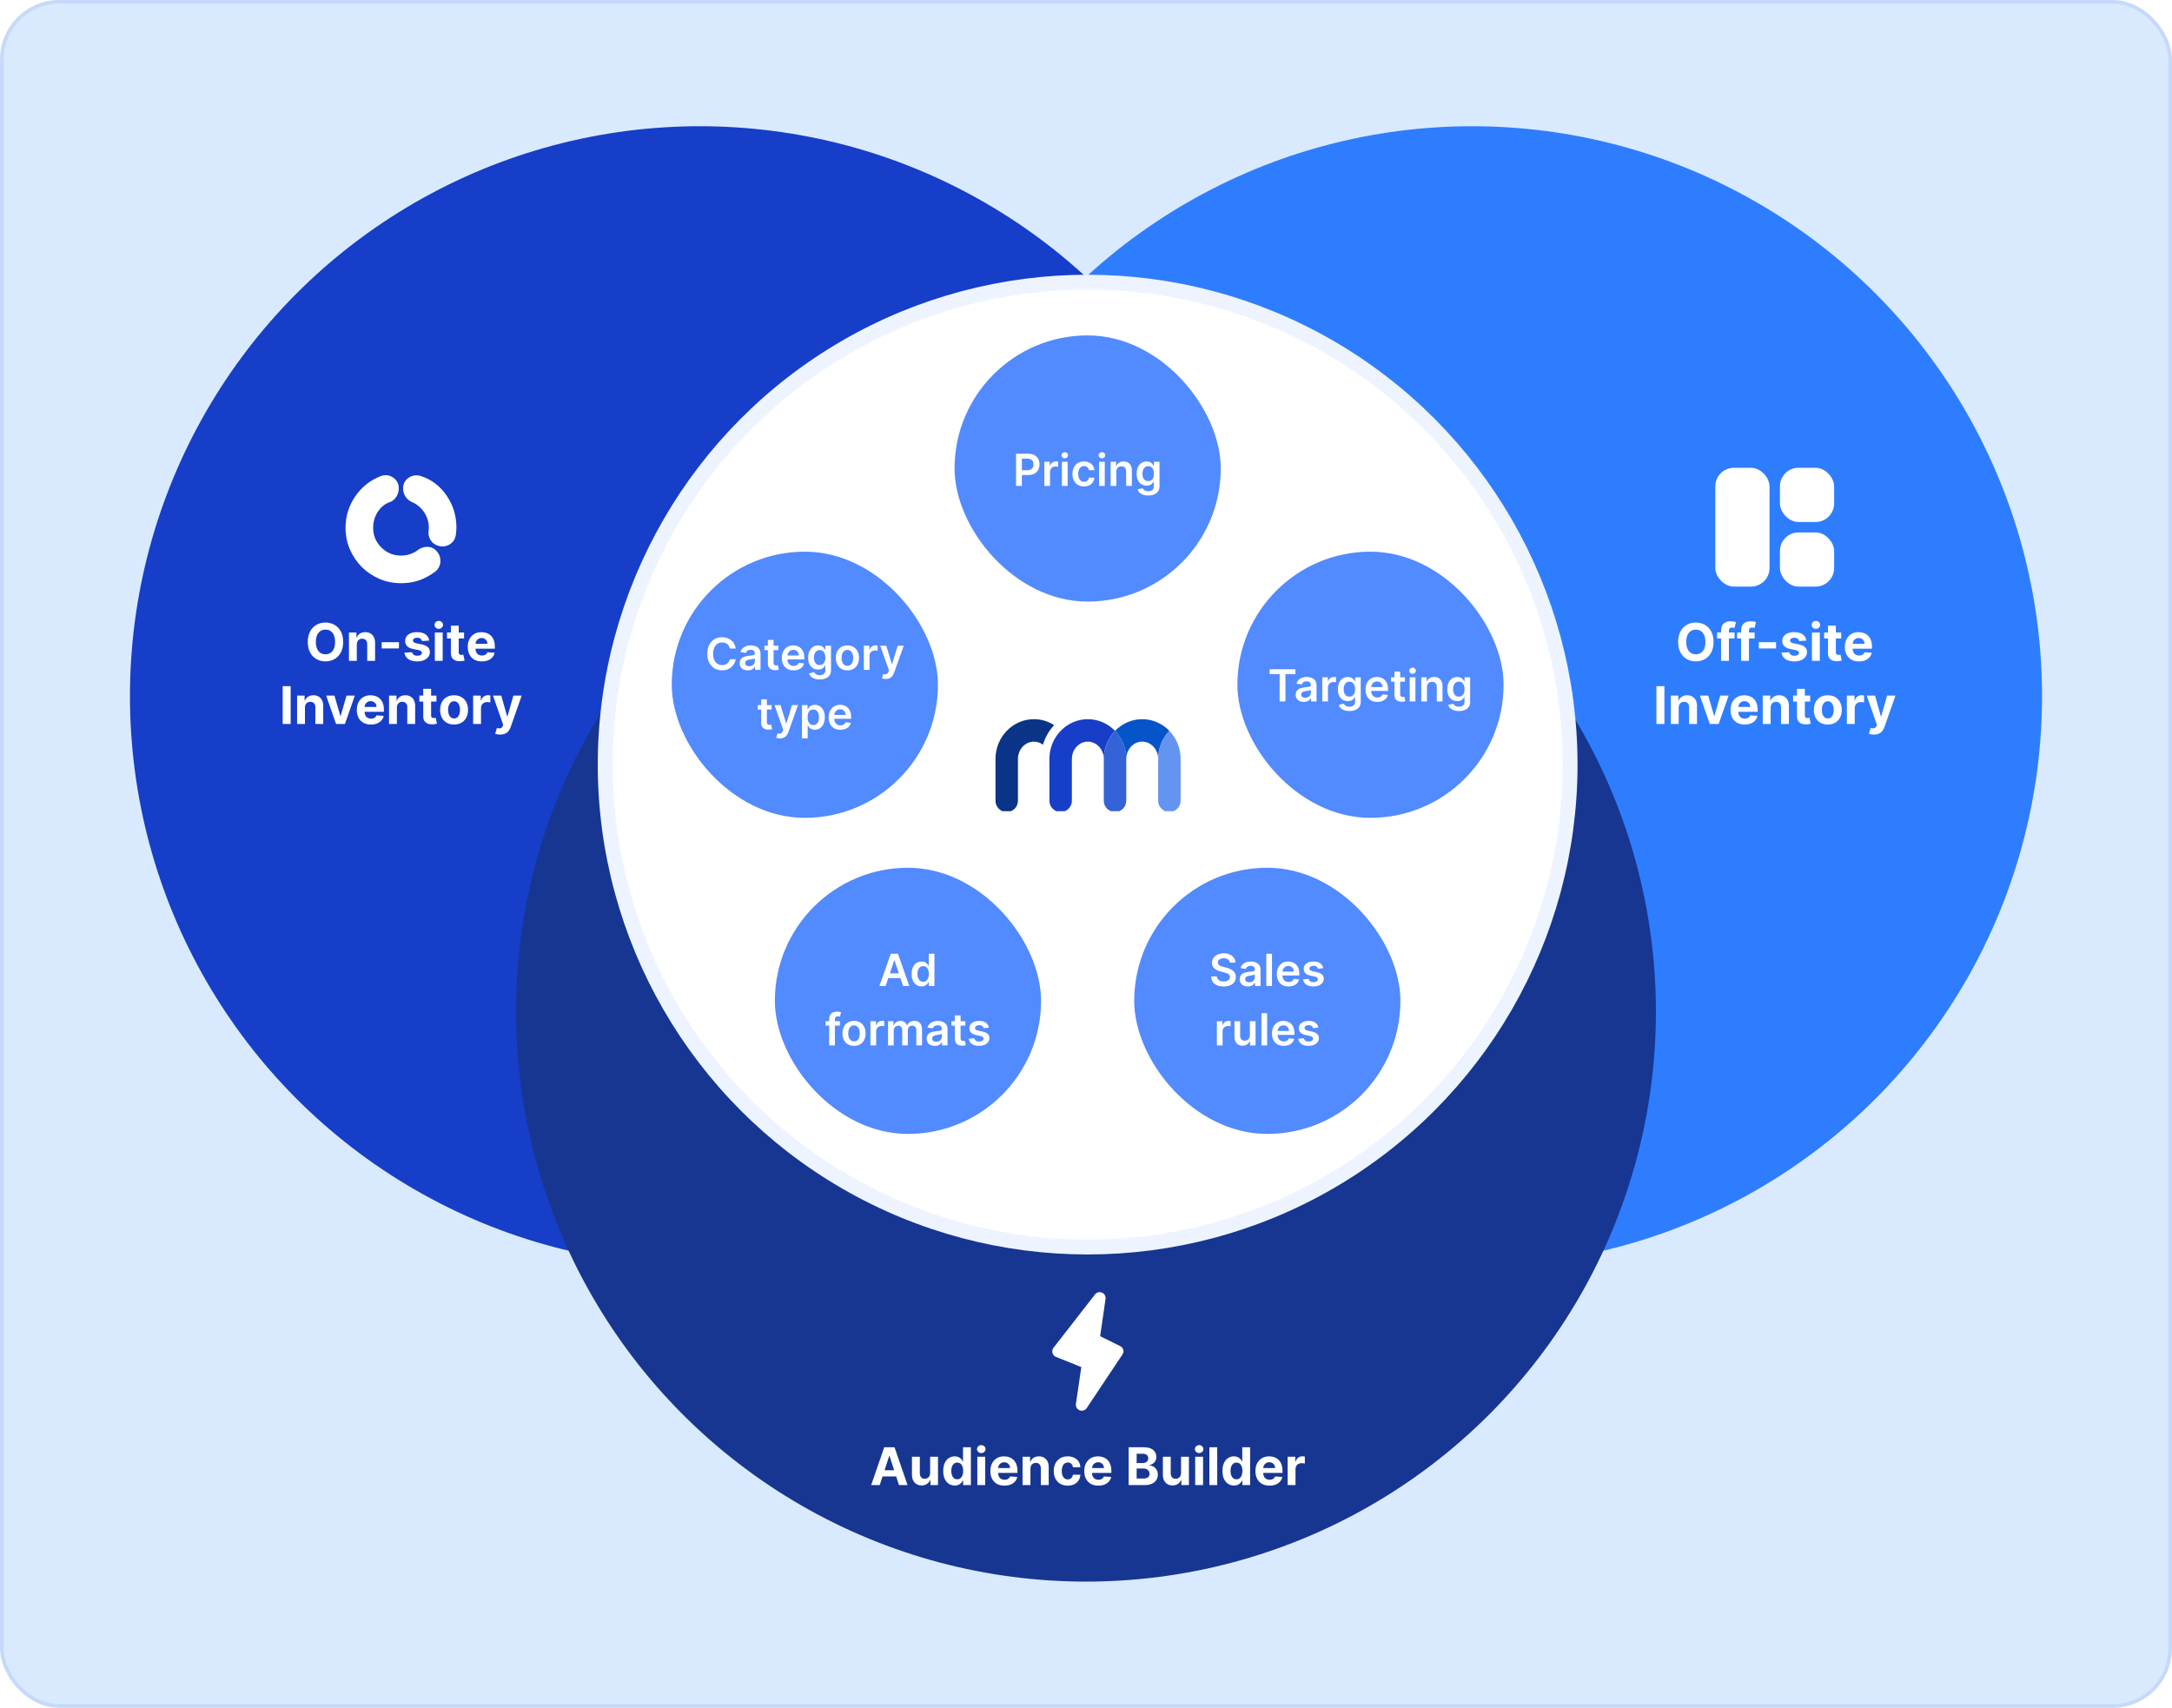 <svg width="585" height="460" viewBox="0 0 585 460" fill="none" xmlns="http://www.w3.org/2000/svg">
<rect width="585" height="460" rx="16" fill="#D9EAFF"/>
<rect x="0.5" y="0.5" width="584" height="459" rx="15.5" stroke="#163EC8" stroke-opacity="0.1"/>
<circle cx="396.5" cy="187.5" r="153.5" fill="#2F7DFF"/>
<circle cx="188.5" cy="187.5" r="153.5" fill="#163EC8"/>
<circle cx="292.5" cy="272.5" r="153.5" fill="#173691"/>
<g clip-path="url(#clip0_5002_4243)">
<path d="M302.556 363.585C302.496 363.368 302.391 363.167 302.248 362.993C302.105 362.82 301.927 362.679 301.726 362.579L296.313 359.896L297.766 349.852C297.813 349.504 297.745 349.15 297.571 348.845C297.397 348.539 297.127 348.3 296.804 348.164C296.48 348.027 296.12 348.001 295.78 348.09C295.44 348.179 295.139 348.377 294.923 348.655L283.746 363.026C283.597 363.221 283.495 363.448 283.448 363.689C283.401 363.93 283.41 364.178 283.474 364.415C283.538 364.654 283.656 364.875 283.819 365.061C283.983 365.247 284.187 365.392 284.416 365.485L291.235 368.216L289.782 378.148C289.732 378.504 289.805 378.867 289.987 379.177C290.17 379.487 290.452 379.727 290.788 379.856C290.975 379.934 291.176 379.972 291.378 379.968C291.641 379.967 291.9 379.9 292.131 379.775C292.362 379.65 292.559 379.469 292.704 379.249L302.285 364.878C302.42 364.694 302.514 364.484 302.56 364.261C302.607 364.038 302.606 363.807 302.556 363.585Z" fill="white"/>
</g>
<path d="M236.947 400H234.64L238.155 389.818H240.929L244.439 400H242.132L239.581 392.145H239.502L236.947 400ZM236.802 395.998H242.251V397.678H236.802V395.998ZM250.521 396.749V392.364H252.639V400H250.606V398.613H250.526C250.354 399.06 250.067 399.42 249.666 399.692C249.269 399.964 248.783 400.099 248.21 400.099C247.699 400.099 247.25 399.983 246.862 399.751C246.475 399.519 246.171 399.19 245.953 398.762C245.737 398.335 245.628 397.822 245.624 397.226V392.364H247.742V396.848C247.746 397.299 247.867 397.655 248.105 397.917C248.344 398.179 248.664 398.31 249.065 398.31C249.32 398.31 249.559 398.252 249.781 398.136C250.003 398.016 250.182 397.841 250.318 397.609C250.457 397.377 250.525 397.09 250.521 396.749ZM257.147 400.124C256.567 400.124 256.042 399.975 255.571 399.677C255.104 399.375 254.733 398.933 254.458 398.349C254.186 397.763 254.05 397.044 254.05 396.192C254.05 395.317 254.191 394.589 254.473 394.009C254.754 393.426 255.129 392.99 255.596 392.702C256.067 392.41 256.582 392.264 257.142 392.264C257.57 392.264 257.926 392.337 258.211 392.483C258.5 392.625 258.732 392.804 258.907 393.02C259.086 393.232 259.222 393.441 259.315 393.646H259.38V389.818H261.493V400H259.404V398.777H259.315C259.216 398.989 259.075 399.2 258.892 399.408C258.713 399.614 258.48 399.785 258.191 399.92C257.906 400.056 257.558 400.124 257.147 400.124ZM257.819 398.439C258.16 398.439 258.448 398.346 258.684 398.161C258.922 397.972 259.105 397.708 259.23 397.37C259.36 397.032 259.424 396.636 259.424 396.182C259.424 395.728 259.361 395.333 259.235 394.999C259.109 394.664 258.927 394.405 258.689 394.223C258.45 394.041 258.16 393.95 257.819 393.95C257.471 393.95 257.177 394.044 256.939 394.233C256.7 394.422 256.519 394.684 256.397 395.018C256.274 395.353 256.213 395.741 256.213 396.182C256.213 396.626 256.274 397.019 256.397 397.36C256.523 397.698 256.703 397.963 256.939 398.156C257.177 398.344 257.471 398.439 257.819 398.439ZM263.234 400V392.364H265.352V400H263.234ZM264.298 391.379C263.983 391.379 263.713 391.275 263.487 391.066C263.265 390.854 263.154 390.6 263.154 390.305C263.154 390.014 263.265 389.763 263.487 389.555C263.713 389.343 263.983 389.237 264.298 389.237C264.613 389.237 264.881 389.343 265.103 389.555C265.329 389.763 265.441 390.014 265.441 390.305C265.441 390.6 265.329 390.854 265.103 391.066C264.881 391.275 264.613 391.379 264.298 391.379ZM270.528 400.149C269.743 400.149 269.067 399.99 268.5 399.672C267.937 399.35 267.502 398.896 267.197 398.31C266.893 397.72 266.74 397.022 266.74 396.217C266.74 395.431 266.893 394.742 267.197 394.148C267.502 393.555 267.932 393.093 268.485 392.761C269.042 392.43 269.695 392.264 270.444 392.264C270.948 392.264 271.417 392.345 271.851 392.508C272.288 392.667 272.67 392.907 272.994 393.229C273.322 393.55 273.578 393.955 273.76 394.442C273.942 394.926 274.033 395.492 274.033 396.142V396.724H267.585V395.411H272.04C272.04 395.106 271.973 394.836 271.841 394.601C271.708 394.366 271.524 394.182 271.289 394.049C271.057 393.913 270.787 393.845 270.479 393.845C270.157 393.845 269.872 393.92 269.624 394.069C269.378 394.215 269.186 394.412 269.047 394.661C268.908 394.906 268.836 395.179 268.833 395.481V396.729C268.833 397.107 268.903 397.433 269.042 397.708C269.184 397.983 269.385 398.195 269.643 398.344C269.902 398.494 270.209 398.568 270.563 398.568C270.799 398.568 271.014 398.535 271.21 398.469C271.405 398.402 271.572 398.303 271.712 398.17C271.851 398.038 271.957 397.875 272.03 397.683L273.989 397.812C273.889 398.283 273.685 398.694 273.377 399.045C273.072 399.393 272.678 399.665 272.194 399.861C271.713 400.053 271.158 400.149 270.528 400.149ZM277.533 395.585V400H275.415V392.364H277.434V393.711H277.523C277.692 393.267 277.976 392.915 278.374 392.657C278.771 392.395 279.254 392.264 279.82 392.264C280.351 392.264 280.813 392.38 281.207 392.612C281.602 392.844 281.908 393.176 282.127 393.607C282.346 394.034 282.455 394.545 282.455 395.138V400H280.337V395.516C280.341 395.048 280.221 394.684 279.979 394.422C279.737 394.157 279.404 394.024 278.98 394.024C278.695 394.024 278.443 394.085 278.224 394.208C278.009 394.331 277.84 394.51 277.717 394.745C277.598 394.977 277.537 395.257 277.533 395.585ZM287.575 400.149C286.793 400.149 286.12 399.983 285.556 399.652C284.996 399.317 284.565 398.853 284.264 398.26C283.965 397.667 283.816 396.984 283.816 396.212C283.816 395.429 283.967 394.743 284.269 394.153C284.574 393.56 285.006 393.098 285.566 392.766C286.126 392.432 286.793 392.264 287.565 392.264C288.231 392.264 288.814 392.385 289.315 392.627C289.815 392.869 290.211 393.209 290.503 393.646C290.795 394.084 290.955 394.598 290.985 395.188H288.987C288.93 394.806 288.781 394.5 288.539 394.268C288.301 394.032 287.987 393.915 287.6 393.915C287.271 393.915 286.985 394.004 286.74 394.183C286.498 394.359 286.309 394.616 286.173 394.954C286.037 395.292 285.969 395.701 285.969 396.182C285.969 396.669 286.035 397.083 286.168 397.425C286.304 397.766 286.494 398.026 286.74 398.205C286.985 398.384 287.271 398.474 287.6 398.474C287.842 398.474 288.059 398.424 288.251 398.325C288.446 398.225 288.607 398.081 288.733 397.892C288.862 397.7 288.947 397.469 288.987 397.201H290.985C290.952 397.784 290.793 398.298 290.508 398.742C290.226 399.183 289.837 399.528 289.34 399.776C288.843 400.025 288.254 400.149 287.575 400.149ZM295.821 400.149C295.036 400.149 294.36 399.99 293.793 399.672C293.23 399.35 292.795 398.896 292.49 398.31C292.185 397.72 292.033 397.022 292.033 396.217C292.033 395.431 292.185 394.742 292.49 394.148C292.795 393.555 293.225 393.093 293.778 392.761C294.335 392.43 294.988 392.264 295.737 392.264C296.241 392.264 296.71 392.345 297.144 392.508C297.581 392.667 297.962 392.907 298.287 393.229C298.615 393.55 298.871 393.955 299.053 394.442C299.235 394.926 299.326 395.492 299.326 396.142V396.724H292.878V395.411H297.333C297.333 395.106 297.266 394.836 297.134 394.601C297.001 394.366 296.817 394.182 296.582 394.049C296.35 393.913 296.08 393.845 295.772 393.845C295.45 393.845 295.165 393.92 294.917 394.069C294.671 394.215 294.479 394.412 294.34 394.661C294.201 394.906 294.129 395.179 294.126 395.481V396.729C294.126 397.107 294.196 397.433 294.335 397.708C294.477 397.983 294.678 398.195 294.936 398.344C295.195 398.494 295.502 398.568 295.856 398.568C296.092 398.568 296.307 398.535 296.502 398.469C296.698 398.402 296.865 398.303 297.005 398.17C297.144 398.038 297.25 397.875 297.323 397.683L299.282 397.812C299.182 398.283 298.978 398.694 298.67 399.045C298.365 399.393 297.971 399.665 297.487 399.861C297.006 400.053 296.451 400.149 295.821 400.149ZM303.988 400V389.818H308.065C308.814 389.818 309.439 389.929 309.939 390.151C310.44 390.373 310.816 390.682 311.068 391.076C311.32 391.467 311.446 391.918 311.446 392.428C311.446 392.826 311.366 393.176 311.207 393.477C311.048 393.776 310.829 394.021 310.551 394.213C310.276 394.402 309.961 394.536 309.606 394.616V394.715C309.994 394.732 310.357 394.841 310.695 395.043C311.037 395.246 311.313 395.529 311.525 395.893C311.738 396.255 311.844 396.686 311.844 397.186C311.844 397.726 311.709 398.209 311.441 398.633C311.176 399.054 310.783 399.387 310.263 399.632C309.742 399.877 309.101 400 308.339 400H303.988ZM306.141 398.24H307.896C308.496 398.24 308.934 398.126 309.209 397.897C309.484 397.665 309.621 397.357 309.621 396.972C309.621 396.691 309.553 396.442 309.417 396.227C309.282 396.011 309.088 395.842 308.836 395.719C308.587 395.597 308.291 395.536 307.946 395.536H306.141V398.24ZM306.141 394.079H307.737C308.032 394.079 308.294 394.027 308.523 393.925C308.755 393.819 308.937 393.67 309.069 393.477C309.205 393.285 309.273 393.055 309.273 392.786C309.273 392.418 309.142 392.122 308.881 391.896C308.622 391.671 308.254 391.558 307.777 391.558H306.141V394.079ZM318.102 396.749V392.364H320.219V400H318.186V398.613H318.107C317.934 399.06 317.647 399.42 317.246 399.692C316.849 399.964 316.363 400.099 315.79 400.099C315.279 400.099 314.83 399.983 314.442 399.751C314.055 399.519 313.751 399.19 313.533 398.762C313.317 398.335 313.208 397.822 313.205 397.226V392.364H315.322V396.848C315.326 397.299 315.447 397.655 315.685 397.917C315.924 398.179 316.244 398.31 316.645 398.31C316.9 398.31 317.139 398.252 317.361 398.136C317.583 398.016 317.762 397.841 317.898 397.609C318.037 397.377 318.105 397.09 318.102 396.749ZM321.914 400V392.364H324.031V400H321.914ZM322.977 391.379C322.663 391.379 322.392 391.275 322.167 391.066C321.945 390.854 321.834 390.6 321.834 390.305C321.834 390.014 321.945 389.763 322.167 389.555C322.392 389.343 322.663 389.237 322.977 389.237C323.292 389.237 323.561 389.343 323.783 389.555C324.008 389.763 324.121 390.014 324.121 390.305C324.121 390.6 324.008 390.854 323.783 391.066C323.561 391.275 323.292 391.379 322.977 391.379ZM327.846 389.818V400H325.728V389.818H327.846ZM332.356 400.124C331.776 400.124 331.251 399.975 330.78 399.677C330.313 399.375 329.942 398.933 329.667 398.349C329.395 397.763 329.259 397.044 329.259 396.192C329.259 395.317 329.4 394.589 329.682 394.009C329.963 393.426 330.338 392.99 330.805 392.702C331.276 392.41 331.791 392.264 332.351 392.264C332.779 392.264 333.135 392.337 333.42 392.483C333.709 392.625 333.941 392.804 334.116 393.02C334.295 393.232 334.431 393.441 334.524 393.646H334.589V389.818H336.702V400H334.613V398.777H334.524C334.425 398.989 334.284 399.2 334.101 399.408C333.922 399.614 333.689 399.785 333.4 399.92C333.115 400.056 332.767 400.124 332.356 400.124ZM333.028 398.439C333.369 398.439 333.657 398.346 333.893 398.161C334.131 397.972 334.314 397.708 334.439 397.37C334.569 397.032 334.633 396.636 334.633 396.182C334.633 395.728 334.57 395.333 334.444 394.999C334.318 394.664 334.136 394.405 333.898 394.223C333.659 394.041 333.369 393.95 333.028 393.95C332.68 393.95 332.386 394.044 332.148 394.233C331.909 394.422 331.728 394.684 331.606 395.018C331.483 395.353 331.422 395.741 331.422 396.182C331.422 396.626 331.483 397.019 331.606 397.36C331.732 397.698 331.912 397.963 332.148 398.156C332.386 398.344 332.68 398.439 333.028 398.439ZM341.923 400.149C341.137 400.149 340.461 399.99 339.895 399.672C339.331 399.35 338.897 398.896 338.592 398.31C338.287 397.72 338.135 397.022 338.135 396.217C338.135 395.431 338.287 394.742 338.592 394.148C338.897 393.555 339.326 393.093 339.88 392.761C340.436 392.43 341.089 392.264 341.838 392.264C342.342 392.264 342.811 392.345 343.245 392.508C343.683 392.667 344.064 392.907 344.389 393.229C344.717 393.55 344.972 393.955 345.154 394.442C345.337 394.926 345.428 395.492 345.428 396.142V396.724H338.98V395.411H343.434C343.434 395.106 343.368 394.836 343.235 394.601C343.103 394.366 342.919 394.182 342.684 394.049C342.452 393.913 342.181 393.845 341.873 393.845C341.552 393.845 341.267 393.92 341.018 394.069C340.773 394.215 340.581 394.412 340.441 394.661C340.302 394.906 340.231 395.179 340.228 395.481V396.729C340.228 397.107 340.297 397.433 340.436 397.708C340.579 397.983 340.779 398.195 341.038 398.344C341.297 398.494 341.603 398.568 341.958 398.568C342.193 398.568 342.408 398.535 342.604 398.469C342.8 398.402 342.967 398.303 343.106 398.17C343.245 398.038 343.351 397.875 343.424 397.683L345.383 397.812C345.284 398.283 345.08 398.694 344.772 399.045C344.467 399.393 344.072 399.665 343.588 399.861C343.108 400.053 342.553 400.149 341.923 400.149ZM346.81 400V392.364H348.863V393.696H348.943C349.082 393.222 349.316 392.864 349.644 392.622C349.972 392.377 350.35 392.254 350.777 392.254C350.883 392.254 350.998 392.261 351.12 392.274C351.243 392.287 351.351 392.306 351.444 392.329V394.208C351.344 394.178 351.207 394.152 351.031 394.129C350.855 394.105 350.694 394.094 350.549 394.094C350.237 394.094 349.959 394.162 349.713 394.298C349.471 394.43 349.279 394.616 349.137 394.854C348.998 395.093 348.928 395.368 348.928 395.68V400H346.81Z" fill="white"/>
<path d="M104.935 135.264L104.942 135.262C105.708 134.986 106.318 134.483 106.758 133.794C107.195 133.109 107.405 132.337 107.405 131.511C107.405 130.275 106.854 129.263 105.819 128.588C104.798 127.922 103.664 127.802 102.53 128.249C99.668 129.371 97.366 131.206 95.647 133.739C93.929 136.27 93.066 139.083 93.066 142.15C93.066 144.205 93.455 146.149 94.24 147.971C95.016 149.774 96.081 151.358 97.437 152.713C98.792 154.068 100.375 155.134 102.178 155.91C104 156.694 105.944 157.083 108 157.083C109.72 157.083 111.327 156.84 112.812 156.341C114.296 155.843 115.736 155.067 117.134 154.03L117.143 154.023C118.105 153.294 118.62 152.286 118.62 151.08C118.62 149.884 118.115 148.862 117.206 148.062C116.553 147.479 115.734 147.256 114.865 147.299C113.998 147.342 113.21 147.637 112.528 148.172C111.874 148.655 111.175 149.02 110.426 149.27C109.68 149.518 108.874 149.646 108 149.646C105.918 149.646 104.171 148.923 102.699 147.45C101.227 145.978 100.504 144.231 100.504 142.15C100.504 140.563 100.925 139.137 101.768 137.844C102.611 136.552 103.665 135.711 104.935 135.264Z" fill="white"/>
<path fill-rule="evenodd" clip-rule="evenodd" d="M110.957 135.235L110.97 135.24C112.327 135.817 113.416 136.727 114.25 137.993C115.083 139.256 115.496 140.633 115.496 142.15V142.518C115.496 142.558 115.489 142.658 115.453 142.836L115.45 142.85L115.448 142.864C115.298 143.733 115.453 144.57 115.894 145.335C116.334 146.098 116.98 146.648 117.811 146.929C118.898 147.316 119.986 147.266 120.982 146.707C121.976 146.15 122.583 145.264 122.76 144.138L122.764 144.117L122.766 144.096C122.809 143.731 122.847 143.397 122.879 143.095C122.915 142.765 122.933 142.45 122.933 142.15C122.933 138.961 122.058 136.066 120.303 133.497C118.548 130.927 116.234 129.157 113.378 128.228C112.23 127.855 111.104 127.99 110.105 128.66C109.109 129.33 108.563 130.31 108.563 131.511C108.563 132.323 108.776 133.082 109.215 133.755C109.647 134.417 110.234 134.917 110.957 135.235Z" fill="white"/>
<path d="M92.429 172.909C92.429 174.019 92.219 174.964 91.798 175.743C91.38 176.522 90.81 177.117 90.087 177.528C89.368 177.935 88.559 178.139 87.661 178.139C86.756 178.139 85.944 177.934 85.225 177.523C84.506 177.112 83.938 176.517 83.52 175.738C83.102 174.959 82.894 174.016 82.894 172.909C82.894 171.799 83.102 170.854 83.52 170.075C83.938 169.296 84.506 168.703 85.225 168.295C85.944 167.884 86.756 167.679 87.661 167.679C88.559 167.679 89.368 167.884 90.087 168.295C90.81 168.703 91.38 169.296 91.798 170.075C92.219 170.854 92.429 171.799 92.429 172.909ZM90.246 172.909C90.246 172.19 90.139 171.583 89.923 171.089C89.711 170.596 89.411 170.221 89.023 169.966C88.636 169.711 88.182 169.583 87.661 169.583C87.141 169.583 86.687 169.711 86.299 169.966C85.911 170.221 85.61 170.596 85.394 171.089C85.182 171.583 85.076 172.19 85.076 172.909C85.076 173.628 85.182 174.235 85.394 174.729C85.61 175.223 85.911 175.597 86.299 175.852C86.687 176.107 87.141 176.235 87.661 176.235C88.182 176.235 88.636 176.107 89.023 175.852C89.411 175.597 89.711 175.223 89.923 174.729C90.139 174.235 90.246 173.628 90.246 172.909ZM96.102 173.585V178H93.984V170.364H96.002V171.711H96.092C96.261 171.267 96.544 170.915 96.942 170.657C97.34 170.395 97.822 170.264 98.389 170.264C98.919 170.264 99.381 170.38 99.776 170.612C100.17 170.844 100.477 171.176 100.695 171.607C100.914 172.034 101.024 172.545 101.024 173.138V178H98.906V173.516C98.909 173.048 98.79 172.684 98.548 172.422C98.306 172.157 97.973 172.024 97.549 172.024C97.263 172.024 97.011 172.085 96.793 172.208C96.577 172.331 96.408 172.51 96.286 172.745C96.166 172.977 96.105 173.257 96.102 173.585ZM107.451 172.979V174.659H102.807V172.979H107.451ZM115.609 172.541L113.67 172.661C113.637 172.495 113.566 172.346 113.456 172.213C113.347 172.077 113.203 171.969 113.024 171.89C112.848 171.807 112.638 171.766 112.392 171.766C112.064 171.766 111.788 171.835 111.562 171.974C111.337 172.11 111.224 172.293 111.224 172.521C111.224 172.704 111.297 172.858 111.443 172.984C111.589 173.11 111.839 173.211 112.194 173.287L113.576 173.565C114.318 173.718 114.872 173.963 115.236 174.301C115.601 174.639 115.783 175.083 115.783 175.634C115.783 176.134 115.636 176.573 115.341 176.951C115.049 177.329 114.648 177.624 114.137 177.836C113.63 178.045 113.045 178.149 112.382 178.149C111.372 178.149 110.566 177.939 109.966 177.518C109.37 177.094 109.02 176.517 108.917 175.788L111 175.678C111.063 175.987 111.216 176.222 111.458 176.384C111.7 176.543 112.01 176.623 112.387 176.623C112.759 176.623 113.057 176.552 113.282 176.409C113.511 176.263 113.627 176.076 113.63 175.847C113.627 175.655 113.546 175.498 113.387 175.375C113.228 175.249 112.982 175.153 112.651 175.087L111.328 174.823C110.583 174.674 110.028 174.415 109.663 174.048C109.302 173.68 109.121 173.211 109.121 172.641C109.121 172.15 109.254 171.728 109.519 171.373C109.787 171.018 110.163 170.745 110.647 170.553C111.135 170.36 111.705 170.264 112.358 170.264C113.322 170.264 114.081 170.468 114.635 170.876C115.191 171.283 115.516 171.839 115.609 172.541ZM117.117 178V170.364H119.235V178H117.117ZM118.181 169.379C117.866 169.379 117.596 169.275 117.37 169.066C117.148 168.854 117.037 168.6 117.037 168.305C117.037 168.014 117.148 167.763 117.37 167.555C117.596 167.343 117.866 167.237 118.181 167.237C118.495 167.237 118.764 167.343 118.986 167.555C119.211 167.763 119.324 168.014 119.324 168.305C119.324 168.6 119.211 168.854 118.986 169.066C118.764 169.275 118.495 169.379 118.181 169.379ZM124.993 170.364V171.955H120.394V170.364H124.993ZM121.438 168.534H123.556V175.653C123.556 175.849 123.586 176.001 123.646 176.111C123.705 176.217 123.788 176.291 123.894 176.335C124.004 176.378 124.129 176.399 124.272 176.399C124.371 176.399 124.471 176.391 124.57 176.374C124.67 176.354 124.746 176.339 124.799 176.33L125.132 177.906C125.026 177.939 124.877 177.977 124.685 178.02C124.492 178.066 124.259 178.094 123.984 178.104C123.473 178.124 123.026 178.056 122.641 177.901C122.26 177.745 121.964 177.503 121.751 177.175C121.539 176.847 121.435 176.432 121.438 175.932V168.534ZM129.771 178.149C128.985 178.149 128.309 177.99 127.742 177.672C127.179 177.35 126.745 176.896 126.44 176.31C126.135 175.72 125.982 175.022 125.982 174.217C125.982 173.431 126.135 172.742 126.44 172.148C126.745 171.555 127.174 171.093 127.727 170.761C128.284 170.43 128.937 170.264 129.686 170.264C130.19 170.264 130.659 170.345 131.093 170.508C131.531 170.667 131.912 170.907 132.237 171.229C132.565 171.55 132.82 171.955 133.002 172.442C133.184 172.926 133.276 173.492 133.276 174.142V174.724H126.827V173.411H131.282C131.282 173.106 131.216 172.836 131.083 172.601C130.951 172.366 130.767 172.182 130.531 172.049C130.299 171.913 130.029 171.845 129.721 171.845C129.399 171.845 129.114 171.92 128.866 172.069C128.621 172.215 128.428 172.412 128.289 172.661C128.15 172.906 128.079 173.179 128.075 173.481V174.729C128.075 175.107 128.145 175.433 128.284 175.708C128.427 175.983 128.627 176.195 128.886 176.344C129.144 176.494 129.451 176.568 129.805 176.568C130.041 176.568 130.256 176.535 130.452 176.469C130.647 176.402 130.815 176.303 130.954 176.17C131.093 176.038 131.199 175.875 131.272 175.683L133.231 175.812C133.131 176.283 132.928 176.694 132.619 177.045C132.314 177.393 131.92 177.665 131.436 177.861C130.955 178.053 130.4 178.149 129.771 178.149ZM78.287 184.818V195H76.134V184.818H78.287ZM82.136 190.585V195H80.018V187.364H82.037V188.711H82.126C82.295 188.267 82.578 187.915 82.976 187.657C83.374 187.395 83.856 187.264 84.423 187.264C84.953 187.264 85.415 187.38 85.81 187.612C86.204 187.844 86.511 188.176 86.73 188.607C86.948 189.034 87.058 189.545 87.058 190.138V195H84.94V190.516C84.943 190.048 84.824 189.684 84.582 189.422C84.34 189.157 84.007 189.024 83.583 189.024C83.298 189.024 83.046 189.085 82.827 189.208C82.612 189.331 82.442 189.51 82.32 189.745C82.201 189.977 82.139 190.257 82.136 190.585ZM95.573 187.364L92.903 195H90.517L87.847 187.364H90.084L91.67 192.827H91.75L93.331 187.364H95.573ZM99.891 195.149C99.105 195.149 98.429 194.99 97.862 194.672C97.299 194.35 96.865 193.896 96.56 193.31C96.255 192.72 96.102 192.022 96.102 191.217C96.102 190.431 96.255 189.742 96.56 189.148C96.865 188.555 97.294 188.093 97.847 187.761C98.404 187.43 99.057 187.264 99.806 187.264C100.31 187.264 100.779 187.345 101.213 187.508C101.651 187.667 102.032 187.907 102.357 188.229C102.685 188.55 102.94 188.955 103.122 189.442C103.305 189.926 103.396 190.492 103.396 191.142V191.724H96.948V190.411H101.402C101.402 190.106 101.336 189.836 101.203 189.601C101.071 189.366 100.887 189.182 100.651 189.049C100.419 188.913 100.149 188.845 99.841 188.845C99.519 188.845 99.234 188.92 98.986 189.069C98.741 189.215 98.548 189.412 98.409 189.661C98.27 189.906 98.199 190.179 98.195 190.481V191.729C98.195 192.107 98.265 192.433 98.404 192.708C98.547 192.983 98.747 193.195 99.006 193.344C99.264 193.494 99.571 193.568 99.925 193.568C100.161 193.568 100.376 193.535 100.572 193.469C100.767 193.402 100.935 193.303 101.074 193.17C101.213 193.038 101.319 192.875 101.392 192.683L103.351 192.812C103.252 193.283 103.048 193.694 102.739 194.045C102.435 194.393 102.04 194.665 101.556 194.861C101.076 195.053 100.52 195.149 99.891 195.149ZM106.896 190.585V195H104.778V187.364H106.796V188.711H106.886C107.055 188.267 107.338 187.915 107.736 187.657C108.134 187.395 108.616 187.264 109.183 187.264C109.713 187.264 110.175 187.38 110.57 187.612C110.964 187.844 111.271 188.176 111.489 188.607C111.708 189.034 111.818 189.545 111.818 190.138V195H109.7V190.516C109.703 190.048 109.584 189.684 109.342 189.422C109.1 189.157 108.767 189.024 108.342 189.024C108.057 189.024 107.805 189.085 107.587 189.208C107.371 189.331 107.202 189.51 107.08 189.745C106.96 189.977 106.899 190.257 106.896 190.585ZM117.549 187.364V188.955H112.95V187.364H117.549ZM113.994 185.534H116.112V192.653C116.112 192.849 116.142 193.001 116.201 193.111C116.261 193.217 116.344 193.291 116.45 193.335C116.559 193.378 116.685 193.399 116.828 193.399C116.927 193.399 117.027 193.391 117.126 193.374C117.225 193.354 117.302 193.339 117.355 193.33L117.688 194.906C117.582 194.939 117.433 194.977 117.24 195.02C117.048 195.066 116.814 195.094 116.539 195.104C116.029 195.124 115.581 195.056 115.197 194.901C114.816 194.745 114.519 194.503 114.307 194.175C114.095 193.847 113.991 193.432 113.994 192.932V185.534ZM122.296 195.149C121.524 195.149 120.856 194.985 120.293 194.657C119.733 194.326 119.3 193.865 118.995 193.275C118.69 192.682 118.538 191.994 118.538 191.212C118.538 190.423 118.69 189.733 118.995 189.143C119.3 188.55 119.733 188.089 120.293 187.761C120.856 187.43 121.524 187.264 122.296 187.264C123.069 187.264 123.735 187.43 124.295 187.761C124.858 188.089 125.293 188.55 125.598 189.143C125.902 189.733 126.055 190.423 126.055 191.212C126.055 191.994 125.902 192.682 125.598 193.275C125.293 193.865 124.858 194.326 124.295 194.657C123.735 194.985 123.069 195.149 122.296 195.149ZM122.306 193.509C122.658 193.509 122.951 193.409 123.186 193.21C123.422 193.008 123.599 192.733 123.718 192.385C123.841 192.037 123.902 191.641 123.902 191.197C123.902 190.753 123.841 190.357 123.718 190.009C123.599 189.661 123.422 189.385 123.186 189.183C122.951 188.981 122.658 188.88 122.306 188.88C121.952 188.88 121.653 188.981 121.411 189.183C121.173 189.385 120.992 189.661 120.87 190.009C120.75 190.357 120.691 190.753 120.691 191.197C120.691 191.641 120.75 192.037 120.87 192.385C120.992 192.733 121.173 193.008 121.411 193.21C121.653 193.409 121.952 193.509 122.306 193.509ZM127.432 195V187.364H129.485V188.696H129.565C129.704 188.222 129.938 187.864 130.266 187.622C130.594 187.377 130.972 187.254 131.399 187.254C131.505 187.254 131.62 187.261 131.742 187.274C131.865 187.287 131.973 187.306 132.066 187.329V189.208C131.966 189.178 131.829 189.152 131.653 189.129C131.477 189.105 131.317 189.094 131.171 189.094C130.859 189.094 130.581 189.162 130.335 189.298C130.094 189.43 129.901 189.616 129.759 189.854C129.62 190.093 129.55 190.368 129.55 190.68V195H127.432ZM134.701 197.864C134.432 197.864 134.18 197.842 133.945 197.799C133.713 197.759 133.521 197.708 133.368 197.645L133.845 196.064C134.094 196.14 134.318 196.182 134.517 196.188C134.719 196.195 134.893 196.148 135.039 196.049C135.188 195.95 135.309 195.781 135.402 195.542L135.526 195.219L132.786 187.364H135.014L136.595 192.972H136.674L138.27 187.364H140.512L137.544 195.825C137.402 196.236 137.208 196.594 136.963 196.899C136.721 197.207 136.414 197.444 136.043 197.61C135.672 197.779 135.224 197.864 134.701 197.864Z" fill="white"/>
<rect x="462" y="126" width="14.597" height="32" rx="5" fill="white"/>
<rect x="479.404" y="126" width="14.597" height="14.597" rx="5" fill="white"/>
<rect x="479.404" y="143.404" width="14.597" height="14.597" rx="5" fill="white"/>
<path d="M461.52 172.909C461.52 174.019 461.309 174.964 460.888 175.743C460.471 176.522 459.901 177.117 459.178 177.528C458.459 177.935 457.65 178.139 456.752 178.139C455.847 178.139 455.035 177.934 454.316 177.523C453.597 177.112 453.028 176.517 452.611 175.738C452.193 174.959 451.984 174.016 451.984 172.909C451.984 171.799 452.193 170.854 452.611 170.075C453.028 169.296 453.597 168.703 454.316 168.295C455.035 167.884 455.847 167.679 456.752 167.679C457.65 167.679 458.459 167.884 459.178 168.295C459.901 168.703 460.471 169.296 460.888 170.075C461.309 170.854 461.52 171.799 461.52 172.909ZM459.337 172.909C459.337 172.19 459.23 171.583 459.014 171.089C458.802 170.596 458.502 170.221 458.114 169.966C457.726 169.711 457.272 169.583 456.752 169.583C456.232 169.583 455.778 169.711 455.39 169.966C455.002 170.221 454.7 170.596 454.485 171.089C454.273 171.583 454.167 172.19 454.167 172.909C454.167 173.628 454.273 174.235 454.485 174.729C454.7 175.223 455.002 175.597 455.39 175.852C455.778 176.107 456.232 176.235 456.752 176.235C457.272 176.235 457.726 176.107 458.114 175.852C458.502 175.597 458.802 175.223 459.014 174.729C459.23 174.235 459.337 173.628 459.337 172.909ZM467.181 170.364V171.955H462.468V170.364H467.181ZM463.547 178V169.812C463.547 169.258 463.655 168.799 463.87 168.435C464.089 168.07 464.387 167.797 464.765 167.614C465.143 167.432 465.572 167.341 466.053 167.341C466.377 167.341 466.674 167.366 466.943 167.415C467.214 167.465 467.417 167.51 467.549 167.55L467.171 169.141C467.088 169.114 466.986 169.089 466.863 169.066C466.744 169.043 466.621 169.031 466.495 169.031C466.184 169.031 465.966 169.104 465.844 169.25C465.721 169.393 465.66 169.593 465.66 169.852V178H463.547ZM472.582 170.364V171.955H467.869V170.364H472.582ZM468.947 178V169.812C468.947 169.258 469.055 168.799 469.271 168.435C469.489 168.07 469.788 167.797 470.165 167.614C470.543 167.432 470.972 167.341 471.453 167.341C471.778 167.341 472.074 167.366 472.343 167.415C472.615 167.465 472.817 167.51 472.949 167.55L472.572 169.141C472.489 169.114 472.386 169.089 472.263 169.066C472.144 169.043 472.021 169.031 471.896 169.031C471.584 169.031 471.367 169.104 471.244 169.25C471.122 169.393 471.06 169.593 471.06 169.852V178H468.947ZM478.36 172.979V174.659H473.716V172.979H478.36ZM486.518 172.541L484.579 172.661C484.546 172.495 484.475 172.346 484.366 172.213C484.256 172.077 484.112 171.969 483.933 171.89C483.757 171.807 483.547 171.766 483.302 171.766C482.973 171.766 482.697 171.835 482.471 171.974C482.246 172.11 482.133 172.293 482.133 172.521C482.133 172.704 482.206 172.858 482.352 172.984C482.498 173.11 482.748 173.211 483.103 173.287L484.485 173.565C485.227 173.718 485.781 173.963 486.145 174.301C486.51 174.639 486.692 175.083 486.692 175.634C486.692 176.134 486.545 176.573 486.25 176.951C485.958 177.329 485.557 177.624 485.047 177.836C484.54 178.045 483.955 178.149 483.292 178.149C482.281 178.149 481.475 177.939 480.875 177.518C480.279 177.094 479.929 176.517 479.826 175.788L481.91 175.678C481.973 175.987 482.125 176.222 482.367 176.384C482.609 176.543 482.919 176.623 483.297 176.623C483.668 176.623 483.966 176.552 484.191 176.409C484.42 176.263 484.536 176.076 484.54 175.847C484.536 175.655 484.455 175.498 484.296 175.375C484.137 175.249 483.892 175.153 483.56 175.087L482.238 174.823C481.492 174.674 480.937 174.415 480.572 174.048C480.211 173.68 480.03 173.211 480.03 172.641C480.03 172.15 480.163 171.728 480.428 171.373C480.696 171.018 481.073 170.745 481.557 170.553C482.044 170.36 482.614 170.264 483.267 170.264C484.231 170.264 484.99 170.468 485.544 170.876C486.101 171.283 486.425 171.839 486.518 172.541ZM488.026 178V170.364H490.144V178H488.026ZM489.09 169.379C488.775 169.379 488.505 169.275 488.279 169.066C488.057 168.854 487.946 168.6 487.946 168.305C487.946 168.014 488.057 167.763 488.279 167.555C488.505 167.343 488.775 167.237 489.09 167.237C489.405 167.237 489.673 167.343 489.895 167.555C490.121 167.763 490.233 168.014 490.233 168.305C490.233 168.6 490.121 168.854 489.895 169.066C489.673 169.275 489.405 169.379 489.09 169.379ZM495.902 170.364V171.955H491.303V170.364H495.902ZM492.347 168.534H494.465V175.653C494.465 175.849 494.495 176.001 494.555 176.111C494.614 176.217 494.697 176.291 494.803 176.335C494.913 176.378 495.039 176.399 495.181 176.399C495.281 176.399 495.38 176.391 495.479 176.374C495.579 176.354 495.655 176.339 495.708 176.33L496.041 177.906C495.935 177.939 495.786 177.977 495.594 178.02C495.402 178.066 495.168 178.094 494.893 178.104C494.382 178.124 493.935 178.056 493.551 177.901C493.169 177.745 492.873 177.503 492.661 177.175C492.448 176.847 492.344 176.432 492.347 175.932V168.534ZM500.68 178.149C499.894 178.149 499.218 177.99 498.651 177.672C498.088 177.35 497.654 176.896 497.349 176.31C497.044 175.72 496.891 175.022 496.891 174.217C496.891 173.431 497.044 172.742 497.349 172.148C497.654 171.555 498.083 171.093 498.636 170.761C499.193 170.43 499.846 170.264 500.595 170.264C501.099 170.264 501.568 170.345 502.002 170.508C502.44 170.667 502.821 170.907 503.146 171.229C503.474 171.55 503.729 171.955 503.911 172.442C504.094 172.926 504.185 173.492 504.185 174.142V174.724H497.737V173.411H502.191C502.191 173.106 502.125 172.836 501.992 172.601C501.86 172.366 501.676 172.182 501.44 172.049C501.208 171.913 500.938 171.845 500.63 171.845C500.309 171.845 500.024 171.92 499.775 172.069C499.53 172.215 499.337 172.412 499.198 172.661C499.059 172.906 498.988 173.179 498.984 173.481V174.729C498.984 175.107 499.054 175.433 499.193 175.708C499.336 175.983 499.536 176.195 499.795 176.344C500.053 176.494 500.36 176.568 500.715 176.568C500.95 176.568 501.165 176.535 501.361 176.469C501.556 176.402 501.724 176.303 501.863 176.17C502.002 176.038 502.108 175.875 502.181 175.683L504.14 175.812C504.041 176.283 503.837 176.694 503.528 177.045C503.224 177.393 502.829 177.665 502.345 177.861C501.865 178.053 501.31 178.149 500.68 178.149ZM448.287 184.818V195H446.134V184.818H448.287ZM452.136 190.585V195H450.018V187.364H452.036V188.711H452.126C452.295 188.267 452.578 187.915 452.976 187.657C453.374 187.395 453.856 187.264 454.423 187.264C454.953 187.264 455.416 187.38 455.81 187.612C456.204 187.844 456.511 188.176 456.73 188.607C456.948 189.034 457.058 189.545 457.058 190.138V195H454.94V190.516C454.943 190.048 454.824 189.684 454.582 189.422C454.34 189.157 454.007 189.024 453.583 189.024C453.298 189.024 453.046 189.085 452.827 189.208C452.612 189.331 452.443 189.51 452.32 189.745C452.201 189.977 452.139 190.257 452.136 190.585ZM465.573 187.364L462.903 195H460.517L457.847 187.364H460.084L461.67 192.827H461.75L463.331 187.364H465.573ZM469.891 195.149C469.105 195.149 468.429 194.99 467.862 194.672C467.299 194.35 466.865 193.896 466.56 193.31C466.255 192.72 466.102 192.022 466.102 191.217C466.102 190.431 466.255 189.742 466.56 189.148C466.865 188.555 467.294 188.093 467.847 187.761C468.404 187.43 469.057 187.264 469.806 187.264C470.31 187.264 470.779 187.345 471.213 187.508C471.651 187.667 472.032 187.907 472.357 188.229C472.685 188.55 472.94 188.955 473.122 189.442C473.305 189.926 473.396 190.492 473.396 191.142V191.724H466.948V190.411H471.402C471.402 190.106 471.336 189.836 471.203 189.601C471.071 189.366 470.887 189.182 470.651 189.049C470.419 188.913 470.149 188.845 469.841 188.845C469.52 188.845 469.234 188.92 468.986 189.069C468.741 189.215 468.548 189.412 468.409 189.661C468.27 189.906 468.199 190.179 468.195 190.481V191.729C468.195 192.107 468.265 192.433 468.404 192.708C468.547 192.983 468.747 193.195 469.006 193.344C469.264 193.494 469.571 193.568 469.926 193.568C470.161 193.568 470.376 193.535 470.572 193.469C470.767 193.402 470.935 193.303 471.074 193.17C471.213 193.038 471.319 192.875 471.392 192.683L473.351 192.812C473.252 193.283 473.048 193.694 472.739 194.045C472.435 194.393 472.04 194.665 471.556 194.861C471.076 195.053 470.52 195.149 469.891 195.149ZM476.896 190.585V195H474.778V187.364H476.796V188.711H476.886C477.055 188.267 477.338 187.915 477.736 187.657C478.134 187.395 478.616 187.264 479.183 187.264C479.713 187.264 480.175 187.38 480.57 187.612C480.964 187.844 481.271 188.176 481.489 188.607C481.708 189.034 481.818 189.545 481.818 190.138V195H479.7V190.516C479.703 190.048 479.584 189.684 479.342 189.422C479.1 189.157 478.767 189.024 478.342 189.024C478.057 189.024 477.805 189.085 477.587 189.208C477.371 189.331 477.202 189.51 477.08 189.745C476.96 189.977 476.899 190.257 476.896 190.585ZM487.549 187.364V188.955H482.95V187.364H487.549ZM483.994 185.534H486.112V192.653C486.112 192.849 486.142 193.001 486.201 193.111C486.261 193.217 486.344 193.291 486.45 193.335C486.559 193.378 486.685 193.399 486.828 193.399C486.927 193.399 487.027 193.391 487.126 193.374C487.225 193.354 487.302 193.339 487.355 193.33L487.688 194.906C487.582 194.939 487.433 194.977 487.24 195.02C487.048 195.066 486.814 195.094 486.539 195.104C486.029 195.124 485.581 195.056 485.197 194.901C484.816 194.745 484.519 194.503 484.307 194.175C484.095 193.847 483.991 193.432 483.994 192.932V185.534ZM492.296 195.149C491.524 195.149 490.856 194.985 490.293 194.657C489.733 194.326 489.3 193.865 488.995 193.275C488.69 192.682 488.538 191.994 488.538 191.212C488.538 190.423 488.69 189.733 488.995 189.143C489.3 188.55 489.733 188.089 490.293 187.761C490.856 187.43 491.524 187.264 492.296 187.264C493.069 187.264 493.735 187.43 494.295 187.761C494.858 188.089 495.293 188.55 495.598 189.143C495.902 189.733 496.055 190.423 496.055 191.212C496.055 191.994 495.902 192.682 495.598 193.275C495.293 193.865 494.858 194.326 494.295 194.657C493.735 194.985 493.069 195.149 492.296 195.149ZM492.306 193.509C492.658 193.509 492.951 193.409 493.186 193.21C493.422 193.008 493.599 192.733 493.718 192.385C493.841 192.037 493.902 191.641 493.902 191.197C493.902 190.753 493.841 190.357 493.718 190.009C493.599 189.661 493.422 189.385 493.186 189.183C492.951 188.981 492.658 188.88 492.306 188.88C491.952 188.88 491.653 188.981 491.411 189.183C491.173 189.385 490.992 189.661 490.87 190.009C490.75 190.357 490.691 190.753 490.691 191.197C490.691 191.641 490.75 192.037 490.87 192.385C490.992 192.733 491.173 193.008 491.411 193.21C491.653 193.409 491.952 193.509 492.306 193.509ZM497.432 195V187.364H499.485V188.696H499.565C499.704 188.222 499.938 187.864 500.266 187.622C500.594 187.377 500.972 187.254 501.399 187.254C501.505 187.254 501.62 187.261 501.742 187.274C501.865 187.287 501.973 187.306 502.066 187.329V189.208C501.966 189.178 501.829 189.152 501.653 189.129C501.477 189.105 501.317 189.094 501.171 189.094C500.859 189.094 500.581 189.162 500.335 189.298C500.094 189.43 499.901 189.616 499.759 189.854C499.62 190.093 499.55 190.368 499.55 190.68V195H497.432ZM504.701 197.864C504.432 197.864 504.18 197.842 503.945 197.799C503.713 197.759 503.521 197.708 503.368 197.645L503.845 196.064C504.094 196.14 504.318 196.182 504.517 196.188C504.719 196.195 504.893 196.148 505.039 196.049C505.188 195.95 505.309 195.781 505.402 195.542L505.526 195.219L502.786 187.364H505.014L506.595 192.972H506.674L508.27 187.364H510.512L507.544 195.825C507.402 196.236 507.208 196.594 506.963 196.899C506.721 197.207 506.414 197.444 506.043 197.61C505.672 197.779 505.224 197.864 504.701 197.864Z" fill="white"/>
<g filter="url(#filter0_d_5002_4243)">
<circle cx="292.944" cy="205.944" r="129.944" fill="white"/>
<circle cx="292.944" cy="205.944" r="129.944" stroke="#EDF4FF" stroke-width="4"/>
</g>
<g clip-path="url(#clip1_5002_4243)">
<path d="M292.993 193.707C290.136 193.707 287.546 194.914 285.671 196.861C285.555 196.982 285.44 197.107 285.329 197.234C285.222 197.355 285.118 197.479 285.017 197.606C284.856 197.81 284.7 198.02 284.552 198.236C284.503 198.306 284.456 198.376 284.41 198.448C284.312 198.599 284.217 198.753 284.126 198.909C284.088 198.974 284.051 199.039 284.015 199.105C283.932 199.255 283.852 199.407 283.776 199.561C283.662 199.79 283.557 200.025 283.459 200.263C283.394 200.425 283.332 200.588 283.273 200.754C283.069 201.328 282.912 201.923 282.807 202.537C282.792 202.625 282.778 202.715 282.764 202.804C282.688 203.319 282.647 203.845 282.646 204.381C282.645 204.398 282.645 204.416 282.645 204.433V215.681C282.645 217.353 283.999 218.707 285.67 218.707C287.341 218.707 288.696 217.353 288.696 215.681V204.433C288.696 201.856 290.624 199.758 292.993 199.758C295.363 199.758 297.291 201.856 297.291 204.433C297.291 201.482 298.448 198.802 300.317 196.861C298.441 194.914 295.851 193.707 292.993 193.707Z" fill="#173EC8"/>
<path d="M278.47 193.707C280.469 193.707 282.337 194.298 283.921 195.32C282.545 196.79 281.499 198.586 280.905 200.584C280.213 200.063 279.373 199.758 278.47 199.758C276.1 199.758 274.172 201.856 274.172 204.433V215.681C274.172 217.353 272.818 218.707 271.147 218.707C269.475 218.707 268.121 217.353 268.121 215.681V204.433C268.121 198.519 272.764 193.707 278.47 193.707Z" fill="#093488"/>
<path d="M282.645 204.381C282.646 203.845 282.687 203.318 282.763 202.804C282.686 203.335 282.645 203.88 282.645 204.433V204.381Z" fill="#1C1564"/>
<path d="M282.807 202.536C282.912 201.922 283.069 201.327 283.273 200.753C283.07 201.326 282.914 201.922 282.807 202.536Z" fill="#1C1564"/>
<path d="M303.344 204.433V215.681C303.344 217.352 301.99 218.706 300.319 218.706C298.647 218.706 297.293 217.352 297.293 215.681V204.433C297.293 201.481 298.45 198.801 300.319 196.86C302.187 198.801 303.344 201.481 303.344 204.433Z" fill="#3462D8"/>
<path d="M314.964 196.861C313.095 198.802 311.938 201.482 311.938 204.433C311.938 201.856 310.01 199.758 307.64 199.758C305.271 199.758 303.344 201.856 303.344 204.433C303.344 201.482 302.187 198.802 300.318 196.861C302.193 194.914 304.783 193.707 307.64 193.707C310.498 193.707 313.088 194.914 314.964 196.861Z" fill="#0554CA"/>
<path d="M317.989 204.433V215.681C317.989 217.352 316.634 218.706 314.963 218.706C313.292 218.706 311.938 217.352 311.938 215.681V204.433C311.938 201.481 313.094 198.801 314.963 196.86C316.832 198.801 317.989 201.481 317.989 204.433Z" fill="#6494F2"/>
</g>
<rect x="257.096" y="90.339" width="71.694" height="71.694" rx="35.847" fill="#528AFF"/>
<path d="M273.657 130.891V122.205H276.915C277.582 122.205 278.142 122.329 278.594 122.578C279.049 122.827 279.393 123.169 279.625 123.605C279.859 124.037 279.977 124.529 279.977 125.081C279.977 125.638 279.859 126.132 279.625 126.565C279.39 126.998 279.044 127.338 278.586 127.587C278.127 127.833 277.563 127.956 276.893 127.956H274.735V126.662H276.681C277.071 126.662 277.391 126.595 277.64 126.459C277.889 126.323 278.072 126.137 278.191 125.899C278.313 125.662 278.373 125.389 278.373 125.081C278.373 124.772 278.313 124.501 278.191 124.266C278.072 124.032 277.887 123.849 277.636 123.719C277.387 123.586 277.066 123.52 276.673 123.52H275.231V130.891H273.657ZM281.275 130.891V124.376H282.764V125.462H282.832C282.951 125.086 283.154 124.796 283.443 124.593C283.734 124.386 284.066 124.283 284.439 124.283C284.524 124.283 284.619 124.287 284.724 124.296C284.831 124.302 284.92 124.311 284.991 124.326V125.738C284.926 125.715 284.822 125.695 284.681 125.679C284.543 125.659 284.408 125.649 284.278 125.649C283.998 125.649 283.747 125.71 283.523 125.831C283.303 125.95 283.129 126.115 283.002 126.327C282.874 126.539 282.811 126.784 282.811 127.061V130.891H281.275ZM286.011 130.891V124.376H287.546V130.891H286.011ZM286.783 123.452C286.539 123.452 286.33 123.371 286.155 123.21C285.98 123.046 285.892 122.85 285.892 122.621C285.892 122.389 285.98 122.192 286.155 122.031C286.33 121.867 286.539 121.785 286.783 121.785C287.029 121.785 287.238 121.867 287.41 122.031C287.586 122.192 287.673 122.389 287.673 122.621C287.673 122.85 287.586 123.046 287.41 123.21C287.238 123.371 287.029 123.452 286.783 123.452ZM291.966 131.018C291.316 131.018 290.758 130.875 290.291 130.59C289.827 130.304 289.47 129.91 289.218 129.406C288.969 128.9 288.845 128.318 288.845 127.659C288.845 126.998 288.972 126.414 289.227 125.908C289.481 125.399 289.84 125.003 290.304 124.72C290.77 124.434 291.322 124.292 291.958 124.292C292.487 124.292 292.955 124.389 293.362 124.584C293.772 124.777 294.098 125.049 294.341 125.403C294.585 125.753 294.723 126.163 294.757 126.633H293.29C293.23 126.319 293.089 126.057 292.865 125.848C292.645 125.636 292.349 125.53 291.979 125.53C291.665 125.53 291.39 125.615 291.152 125.785C290.915 125.951 290.729 126.192 290.596 126.506C290.466 126.819 290.401 127.195 290.401 127.634C290.401 128.078 290.466 128.459 290.596 128.779C290.726 129.095 290.909 129.34 291.144 129.512C291.381 129.682 291.66 129.767 291.979 129.767C292.205 129.767 292.407 129.725 292.586 129.64C292.766 129.552 292.918 129.426 293.039 129.262C293.161 129.098 293.244 128.899 293.29 128.664H294.757C294.72 129.125 294.585 129.534 294.35 129.89C294.115 130.243 293.796 130.52 293.391 130.721C292.987 130.919 292.512 131.018 291.966 131.018ZM296.018 130.891V124.376H297.553V130.891H296.018ZM296.79 123.452C296.546 123.452 296.337 123.371 296.162 123.21C295.987 123.046 295.899 122.85 295.899 122.621C295.899 122.389 295.987 122.192 296.162 122.031C296.337 121.867 296.546 121.785 296.79 121.785C297.036 121.785 297.245 121.867 297.417 122.031C297.593 122.192 297.68 122.389 297.68 122.621C297.68 122.85 297.593 123.046 297.417 123.21C297.245 123.371 297.036 123.452 296.79 123.452ZM300.667 127.074V130.891H299.132V124.376H300.599V125.483H300.675C300.825 125.119 301.064 124.829 301.392 124.614C301.723 124.399 302.132 124.292 302.618 124.292C303.068 124.292 303.459 124.388 303.793 124.58C304.129 124.772 304.389 125.051 304.573 125.416C304.76 125.78 304.852 126.223 304.849 126.743V130.891H303.313V126.981C303.313 126.545 303.2 126.204 302.974 125.958C302.751 125.712 302.441 125.589 302.045 125.589C301.777 125.589 301.538 125.649 301.329 125.768C301.122 125.883 300.96 126.052 300.841 126.272C300.725 126.493 300.667 126.76 300.667 127.074ZM309.243 133.469C308.691 133.469 308.218 133.395 307.822 133.245C307.426 133.098 307.108 132.9 306.868 132.651C306.627 132.402 306.46 132.126 306.367 131.824L307.75 131.489C307.812 131.616 307.902 131.742 308.021 131.866C308.14 131.994 308.3 132.098 308.5 132.18C308.704 132.265 308.96 132.307 309.268 132.307C309.703 132.307 310.064 132.201 310.35 131.989C310.635 131.78 310.778 131.435 310.778 130.954V129.72H310.702C310.622 129.879 310.506 130.041 310.354 130.208C310.204 130.375 310.005 130.515 309.756 130.628C309.51 130.741 309.2 130.798 308.827 130.798C308.327 130.798 307.873 130.68 307.466 130.446C307.061 130.208 306.739 129.855 306.499 129.385C306.261 128.913 306.142 128.322 306.142 127.612C306.142 126.897 306.261 126.293 306.499 125.802C306.739 125.307 307.063 124.932 307.47 124.678C307.877 124.42 308.331 124.292 308.831 124.292C309.213 124.292 309.527 124.357 309.773 124.487C310.022 124.614 310.219 124.768 310.367 124.949C310.514 125.127 310.625 125.295 310.702 125.454H310.786V124.376H312.3V130.997C312.3 131.554 312.168 132.015 311.902 132.38C311.636 132.744 311.273 133.017 310.812 133.198C310.351 133.379 309.828 133.469 309.243 133.469ZM309.255 129.593C309.58 129.593 309.858 129.514 310.087 129.356C310.316 129.197 310.489 128.97 310.608 128.673C310.727 128.376 310.786 128.02 310.786 127.604C310.786 127.194 310.727 126.835 310.608 126.527C310.492 126.219 310.32 125.98 310.091 125.81C309.865 125.638 309.586 125.551 309.255 125.551C308.913 125.551 308.628 125.64 308.399 125.818C308.17 125.997 307.997 126.241 307.881 126.552C307.765 126.86 307.707 127.211 307.707 127.604C307.707 128.003 307.765 128.352 307.881 128.652C308 128.948 308.174 129.18 308.403 129.347C308.635 129.511 308.919 129.593 309.255 129.593Z" fill="white"/>
<rect x="333.275" y="148.59" width="71.694" height="71.694" rx="35.847" fill="#528AFF"/>
<path d="M341.968 181.569V180.25H348.898V181.569H346.213V188.936H344.653V181.569H341.968ZM351.154 189.068C350.742 189.068 350.37 188.994 350.039 188.847C349.711 188.697 349.451 188.477 349.259 188.186C349.069 187.894 348.974 187.535 348.974 187.108C348.974 186.741 349.042 186.437 349.178 186.197C349.314 185.956 349.499 185.764 349.734 185.62C349.968 185.476 350.233 185.367 350.527 185.293C350.824 185.217 351.13 185.162 351.447 185.128C351.829 185.088 352.138 185.053 352.376 185.022C352.613 184.988 352.786 184.937 352.893 184.869C353.004 184.798 353.059 184.689 353.059 184.542V184.517C353.059 184.198 352.964 183.95 352.775 183.775C352.585 183.6 352.312 183.512 351.956 183.512C351.58 183.512 351.282 183.594 351.061 183.758C350.843 183.922 350.696 184.116 350.62 184.339L349.187 184.135C349.3 183.739 349.486 183.409 349.746 183.143C350.006 182.874 350.325 182.674 350.701 182.541C351.077 182.405 351.492 182.337 351.947 182.337C352.261 182.337 352.574 182.374 352.885 182.447C353.196 182.521 353.48 182.642 353.737 182.812C353.995 182.979 354.201 183.207 354.356 183.495C354.515 183.783 354.594 184.144 354.594 184.576V188.936H353.118V188.041H353.067C352.974 188.222 352.842 188.392 352.673 188.55C352.506 188.706 352.295 188.832 352.041 188.928C351.789 189.021 351.494 189.068 351.154 189.068ZM351.553 187.94C351.861 187.94 352.128 187.879 352.355 187.757C352.581 187.633 352.755 187.469 352.876 187.265C353.001 187.062 353.063 186.84 353.063 186.599V185.832C353.015 185.871 352.933 185.908 352.817 185.942C352.704 185.976 352.577 186.006 352.435 186.031C352.294 186.057 352.154 186.079 352.015 186.099C351.877 186.119 351.757 186.136 351.655 186.15C351.426 186.181 351.221 186.232 351.04 186.303C350.859 186.373 350.716 186.472 350.612 186.599C350.507 186.724 350.455 186.885 350.455 187.083C350.455 187.366 350.558 187.579 350.764 187.723C350.971 187.868 351.234 187.94 351.553 187.94ZM356.138 188.936V182.422H357.626V183.508H357.694C357.813 183.132 358.017 182.842 358.305 182.638C358.596 182.432 358.928 182.329 359.302 182.329C359.386 182.329 359.481 182.333 359.586 182.341C359.693 182.347 359.782 182.357 359.853 182.371V183.783C359.788 183.761 359.685 183.741 359.543 183.724C359.405 183.704 359.271 183.694 359.14 183.694C358.861 183.694 358.609 183.755 358.386 183.877C358.165 183.995 357.991 184.161 357.864 184.373C357.737 184.585 357.673 184.829 357.673 185.107V188.936H356.138ZM363.438 191.515C362.886 191.515 362.413 191.44 362.017 191.29C361.621 191.143 361.303 190.945 361.063 190.696C360.822 190.448 360.656 190.172 360.562 189.869L361.945 189.534C362.007 189.662 362.098 189.787 362.216 189.912C362.335 190.039 362.495 190.144 362.696 190.226C362.899 190.31 363.155 190.353 363.463 190.353C363.899 190.353 364.259 190.247 364.545 190.035C364.83 189.826 364.973 189.481 364.973 189V187.766H364.897C364.818 187.924 364.702 188.087 364.549 188.253C364.399 188.42 364.2 188.56 363.951 188.673C363.705 188.786 363.395 188.843 363.022 188.843C362.522 188.843 362.068 188.726 361.661 188.491C361.256 188.253 360.934 187.9 360.694 187.431C360.456 186.958 360.338 186.368 360.338 185.658C360.338 184.943 360.456 184.339 360.694 183.847C360.934 183.352 361.258 182.977 361.665 182.723C362.072 182.466 362.526 182.337 363.026 182.337C363.408 182.337 363.722 182.402 363.968 182.532C364.217 182.659 364.415 182.813 364.562 182.994C364.709 183.173 364.82 183.341 364.897 183.499H364.982V182.422H366.496V189.042C366.496 189.599 366.363 190.06 366.097 190.425C365.831 190.79 365.468 191.063 365.007 191.243C364.546 191.424 364.023 191.515 363.438 191.515ZM363.451 187.638C363.776 187.638 364.053 187.559 364.282 187.401C364.511 187.243 364.685 187.015 364.803 186.718C364.922 186.421 364.982 186.065 364.982 185.649C364.982 185.239 364.922 184.88 364.803 184.572C364.688 184.264 364.515 184.025 364.286 183.855C364.06 183.683 363.781 183.597 363.451 183.597C363.108 183.597 362.823 183.686 362.594 183.864C362.365 184.042 362.192 184.287 362.076 184.598C361.96 184.906 361.903 185.256 361.903 185.649C361.903 186.048 361.96 186.397 362.076 186.697C362.195 186.994 362.369 187.226 362.598 187.393C362.83 187.556 363.114 187.638 363.451 187.638ZM370.953 189.064C370.3 189.064 369.736 188.928 369.261 188.656C368.789 188.382 368.425 187.995 368.171 187.494C367.916 186.991 367.789 186.399 367.789 185.717C367.789 185.047 367.916 184.459 368.171 183.953C368.428 183.444 368.787 183.048 369.248 182.765C369.709 182.48 370.25 182.337 370.873 182.337C371.274 182.337 371.653 182.402 372.009 182.532C372.368 182.659 372.685 182.857 372.959 183.126C373.236 183.395 373.454 183.737 373.612 184.152C373.771 184.565 373.85 185.057 373.85 185.628V186.099H368.51V185.064H372.378C372.375 184.77 372.312 184.509 372.187 184.28C372.063 184.048 371.889 183.865 371.666 183.732C371.445 183.6 371.188 183.533 370.894 183.533C370.58 183.533 370.304 183.609 370.067 183.762C369.829 183.912 369.644 184.11 369.511 184.356C369.381 184.599 369.315 184.866 369.312 185.157V186.061C369.312 186.44 369.381 186.765 369.52 187.036C369.658 187.305 369.852 187.511 370.101 187.655C370.349 187.797 370.641 187.868 370.974 187.868C371.198 187.868 371.4 187.836 371.581 187.774C371.762 187.709 371.919 187.614 372.052 187.49C372.184 187.366 372.285 187.212 372.353 187.028L373.786 187.189C373.696 187.568 373.523 187.899 373.269 188.181C373.017 188.461 372.695 188.679 372.302 188.834C371.909 188.987 371.459 189.064 370.953 189.064ZM378.402 182.422V183.609H374.657V182.422H378.402ZM375.581 180.861H377.117V186.977C377.117 187.183 377.148 187.342 377.21 187.452C377.275 187.559 377.36 187.633 377.464 187.672C377.569 187.712 377.685 187.732 377.812 187.732C377.908 187.732 377.996 187.725 378.075 187.711C378.157 187.696 378.219 187.684 378.262 187.672L378.52 188.873C378.438 188.901 378.321 188.932 378.168 188.966C378.018 189 377.835 189.02 377.617 189.025C377.232 189.037 376.886 188.979 376.578 188.851C376.27 188.721 376.025 188.521 375.844 188.249C375.666 187.978 375.578 187.638 375.581 187.231V180.861ZM379.686 188.936V182.422H381.221V188.936H379.686ZM380.457 181.497C380.214 181.497 380.005 181.417 379.83 181.256C379.655 181.092 379.567 180.895 379.567 180.666C379.567 180.434 379.655 180.238 379.83 180.077C380.005 179.913 380.214 179.831 380.457 179.831C380.703 179.831 380.913 179.913 381.085 180.077C381.26 180.238 381.348 180.434 381.348 180.666C381.348 180.895 381.26 181.092 381.085 181.256C380.913 181.417 380.703 181.497 380.457 181.497ZM384.335 185.119V188.936H382.8V182.422H384.267V183.529H384.343C384.493 183.164 384.732 182.874 385.06 182.659C385.391 182.445 385.8 182.337 386.286 182.337C386.735 182.337 387.127 182.433 387.461 182.625C387.797 182.818 388.057 183.096 388.241 183.461C388.428 183.826 388.52 184.268 388.517 184.788V188.936H386.981V185.026C386.981 184.591 386.868 184.25 386.642 184.004C386.419 183.758 386.109 183.635 385.713 183.635C385.445 183.635 385.206 183.694 384.997 183.813C384.79 183.929 384.628 184.097 384.509 184.318C384.393 184.538 384.335 184.805 384.335 185.119ZM392.911 191.515C392.359 191.515 391.886 191.44 391.49 191.29C391.094 191.143 390.776 190.945 390.535 190.696C390.295 190.448 390.128 190.172 390.035 189.869L391.418 189.534C391.48 189.662 391.57 189.787 391.689 189.912C391.808 190.039 391.968 190.144 392.168 190.226C392.372 190.31 392.628 190.353 392.936 190.353C393.371 190.353 393.732 190.247 394.017 190.035C394.303 189.826 394.446 189.481 394.446 189V187.766H394.369C394.29 187.924 394.174 188.087 394.022 188.253C393.872 188.42 393.673 188.56 393.424 188.673C393.178 188.786 392.868 188.843 392.495 188.843C391.994 188.843 391.541 188.726 391.134 188.491C390.729 188.253 390.407 187.9 390.167 187.431C389.929 186.958 389.81 186.368 389.81 185.658C389.81 184.943 389.929 184.339 390.167 183.847C390.407 183.352 390.731 182.977 391.138 182.723C391.545 182.466 391.999 182.337 392.499 182.337C392.881 182.337 393.195 182.402 393.441 182.532C393.689 182.659 393.887 182.813 394.034 182.994C394.181 183.173 394.293 183.341 394.369 183.499H394.454V182.422H395.968V189.042C395.968 189.599 395.836 190.06 395.57 190.425C395.304 190.79 394.941 191.063 394.48 191.243C394.019 191.424 393.496 191.515 392.911 191.515ZM392.923 187.638C393.248 187.638 393.526 187.559 393.755 187.401C393.984 187.243 394.157 187.015 394.276 186.718C394.395 186.421 394.454 186.065 394.454 185.649C394.454 185.239 394.395 184.88 394.276 184.572C394.16 184.264 393.988 184.025 393.759 183.855C393.533 183.683 393.254 183.597 392.923 183.597C392.581 183.597 392.296 183.686 392.067 183.864C391.838 184.042 391.665 184.287 391.549 184.598C391.433 184.906 391.375 185.256 391.375 185.649C391.375 186.048 391.433 186.397 391.549 186.697C391.668 186.994 391.842 187.226 392.071 187.393C392.303 187.556 392.587 187.638 392.923 187.638Z" fill="white"/>
<rect x="208.701" y="233.726" width="71.694" height="71.694" rx="35.847" fill="#528AFF"/>
<path d="M238.536 265.572H236.856L239.914 256.886H241.857L244.919 265.572H243.239L240.919 258.668H240.852L238.536 265.572ZM238.591 262.167H243.172V263.43H238.591V262.167ZM248.214 265.687C247.702 265.687 247.244 265.555 246.84 265.292C246.436 265.029 246.116 264.648 245.882 264.147C245.647 263.647 245.53 263.039 245.53 262.324C245.53 261.6 245.648 260.989 245.886 260.491C246.126 259.991 246.45 259.613 246.857 259.359C247.264 259.102 247.718 258.973 248.218 258.973C248.6 258.973 248.914 259.038 249.16 259.168C249.406 259.295 249.601 259.449 249.745 259.63C249.889 259.809 250.001 259.977 250.08 260.135H250.144V256.886H251.683V265.572H250.174V264.546H250.08C250.001 264.704 249.887 264.872 249.737 265.051C249.587 265.226 249.389 265.376 249.143 265.5C248.897 265.625 248.587 265.687 248.214 265.687ZM248.643 264.427C248.968 264.427 249.245 264.34 249.474 264.164C249.703 263.986 249.877 263.739 249.995 263.422C250.114 263.105 250.174 262.736 250.174 262.315C250.174 261.894 250.114 261.528 249.995 261.217C249.88 260.906 249.707 260.664 249.478 260.491C249.252 260.319 248.973 260.233 248.643 260.233C248.3 260.233 248.015 260.322 247.786 260.5C247.557 260.678 247.384 260.924 247.268 261.238C247.153 261.552 247.095 261.911 247.095 262.315C247.095 262.722 247.153 263.086 247.268 263.405C247.387 263.722 247.561 263.972 247.79 264.156C248.022 264.337 248.306 264.427 248.643 264.427ZM226.219 275.058V276.245H222.368V275.058H226.219ZM223.331 281.572V274.443C223.331 274.005 223.421 273.64 223.602 273.349C223.786 273.057 224.032 272.84 224.34 272.696C224.649 272.551 224.991 272.479 225.367 272.479C225.632 272.479 225.869 272.5 226.075 272.543C226.281 272.585 226.434 272.623 226.533 272.657L226.228 273.845C226.163 273.825 226.081 273.805 225.982 273.786C225.883 273.763 225.772 273.752 225.651 273.752C225.365 273.752 225.163 273.821 225.044 273.959C224.928 274.095 224.87 274.29 224.87 274.545V281.572H223.331ZM230.018 281.699C229.382 281.699 228.831 281.56 228.364 281.28C227.898 281 227.536 280.608 227.278 280.105C227.024 279.602 226.897 279.013 226.897 278.341C226.897 277.668 227.024 277.078 227.278 276.572C227.536 276.066 227.898 275.673 228.364 275.393C228.831 275.113 229.382 274.973 230.018 274.973C230.654 274.973 231.206 275.113 231.672 275.393C232.139 275.673 232.499 276.066 232.754 276.572C233.011 277.078 233.14 277.668 233.14 278.341C233.14 279.013 233.011 279.602 232.754 280.105C232.499 280.608 232.139 281 231.672 281.28C231.206 281.56 230.654 281.699 230.018 281.699ZM230.027 280.47C230.372 280.47 230.66 280.375 230.892 280.185C231.124 279.993 231.296 279.736 231.409 279.414C231.525 279.091 231.583 278.732 231.583 278.336C231.583 277.938 231.525 277.577 231.409 277.255C231.296 276.93 231.124 276.671 230.892 276.479C230.66 276.286 230.372 276.19 230.027 276.19C229.673 276.19 229.379 276.286 229.144 276.479C228.913 276.671 228.739 276.93 228.623 277.255C228.51 277.577 228.453 277.938 228.453 278.336C228.453 278.732 228.51 279.091 228.623 279.414C228.739 279.736 228.913 279.993 229.144 280.185C229.379 280.375 229.673 280.47 230.027 280.47ZM234.443 281.572V275.058H235.931V276.144H235.999C236.118 275.768 236.322 275.478 236.61 275.274C236.901 275.068 237.233 274.965 237.607 274.965C237.691 274.965 237.786 274.969 237.891 274.977C237.998 274.983 238.087 274.993 238.158 275.007V276.419C238.093 276.397 237.99 276.377 237.848 276.36C237.71 276.34 237.575 276.33 237.445 276.33C237.166 276.33 236.914 276.391 236.691 276.513C236.47 276.631 236.296 276.797 236.169 277.009C236.042 277.221 235.978 277.465 235.978 277.743V281.572H234.443ZM239.178 281.572V275.058H240.645V276.165H240.722C240.857 275.792 241.082 275.5 241.396 275.291C241.71 275.079 242.085 274.973 242.52 274.973C242.961 274.973 243.333 275.08 243.635 275.295C243.941 275.507 244.156 275.797 244.28 276.165H244.348C244.492 275.803 244.735 275.515 245.077 275.3C245.422 275.082 245.831 274.973 246.303 274.973C246.902 274.973 247.392 275.162 247.77 275.541C248.149 275.92 248.339 276.473 248.339 277.2V281.572H246.799V277.437C246.799 277.033 246.692 276.737 246.477 276.551C246.262 276.361 245.999 276.267 245.688 276.267C245.318 276.267 245.028 276.383 244.819 276.614C244.612 276.843 244.509 277.142 244.509 277.509V281.572H243.003V277.374C243.003 277.037 242.902 276.768 242.698 276.568C242.497 276.367 242.234 276.267 241.909 276.267C241.689 276.267 241.488 276.323 241.307 276.436C241.126 276.547 240.982 276.703 240.874 276.907C240.767 277.108 240.713 277.342 240.713 277.611V281.572H239.178ZM251.771 281.704C251.358 281.704 250.986 281.63 250.656 281.483C250.328 281.333 250.067 281.113 249.875 280.822C249.686 280.53 249.591 280.171 249.591 279.744C249.591 279.377 249.659 279.073 249.795 278.832C249.93 278.592 250.115 278.4 250.35 278.256C250.585 278.111 250.849 278.003 251.143 277.929C251.44 277.853 251.747 277.798 252.064 277.764C252.445 277.724 252.755 277.689 252.992 277.658C253.23 277.624 253.402 277.573 253.51 277.505C253.62 277.434 253.675 277.325 253.675 277.178V277.153C253.675 276.833 253.58 276.586 253.391 276.411C253.202 276.235 252.929 276.148 252.573 276.148C252.196 276.148 251.898 276.23 251.678 276.394C251.46 276.558 251.313 276.752 251.237 276.975L249.803 276.771C249.916 276.375 250.103 276.045 250.363 275.779C250.623 275.51 250.941 275.31 251.317 275.177C251.693 275.041 252.109 274.973 252.564 274.973C252.878 274.973 253.19 275.01 253.501 275.083C253.812 275.157 254.097 275.278 254.354 275.448C254.611 275.615 254.817 275.842 254.973 276.131C255.131 276.419 255.211 276.78 255.211 277.212V281.572H253.735V280.677H253.684C253.59 280.858 253.459 281.028 253.289 281.186C253.122 281.342 252.912 281.468 252.657 281.564C252.406 281.657 252.11 281.704 251.771 281.704ZM252.17 280.576C252.478 280.576 252.745 280.515 252.971 280.393C253.197 280.269 253.371 280.105 253.493 279.901C253.617 279.698 253.679 279.476 253.679 279.235V278.468C253.631 278.507 253.549 278.544 253.433 278.578C253.32 278.612 253.193 278.642 253.052 278.667C252.91 278.693 252.77 278.715 252.632 278.735C252.493 278.755 252.373 278.772 252.271 278.786C252.042 278.817 251.837 278.868 251.656 278.939C251.475 279.009 251.333 279.108 251.228 279.235C251.123 279.36 251.071 279.521 251.071 279.719C251.071 280.002 251.174 280.215 251.381 280.359C251.587 280.503 251.85 280.576 252.17 280.576ZM260.007 275.058V276.245H256.262V275.058H260.007ZM257.187 273.497H258.722V279.613C258.722 279.819 258.753 279.978 258.815 280.088C258.881 280.195 258.965 280.269 259.07 280.308C259.175 280.348 259.29 280.368 259.418 280.368C259.514 280.368 259.602 280.361 259.681 280.347C259.763 280.332 259.825 280.32 259.867 280.308L260.126 281.509C260.044 281.537 259.927 281.568 259.774 281.602C259.624 281.636 259.44 281.656 259.223 281.661C258.838 281.673 258.492 281.615 258.184 281.487C257.875 281.357 257.631 281.157 257.45 280.885C257.272 280.614 257.184 280.274 257.187 279.867V273.497ZM266.347 276.78L264.947 276.932C264.908 276.791 264.838 276.658 264.739 276.534C264.643 276.409 264.513 276.309 264.349 276.233C264.185 276.156 263.984 276.118 263.747 276.118C263.427 276.118 263.159 276.187 262.941 276.326C262.726 276.465 262.62 276.644 262.623 276.865C262.62 277.054 262.689 277.208 262.831 277.327C262.975 277.446 263.212 277.543 263.543 277.62L264.654 277.857C265.271 277.99 265.729 278.201 266.029 278.489C266.331 278.777 266.484 279.155 266.487 279.621C266.484 280.031 266.364 280.393 266.126 280.707C265.891 281.018 265.565 281.261 265.146 281.437C264.728 281.612 264.247 281.699 263.704 281.699C262.907 281.699 262.265 281.533 261.779 281.199C261.293 280.863 261.003 280.395 260.91 279.795L262.407 279.651C262.475 279.945 262.619 280.167 262.839 280.317C263.06 280.467 263.347 280.542 263.7 280.542C264.065 280.542 264.358 280.467 264.578 280.317C264.801 280.167 264.913 279.982 264.913 279.761C264.913 279.575 264.841 279.421 264.697 279.299C264.556 279.177 264.335 279.084 264.035 279.019L262.924 278.786C262.299 278.656 261.837 278.437 261.537 278.128C261.238 277.817 261.089 277.424 261.092 276.949C261.089 276.548 261.198 276.2 261.418 275.906C261.642 275.609 261.951 275.38 262.347 275.219C262.746 275.055 263.205 274.973 263.726 274.973C264.489 274.973 265.09 275.136 265.528 275.461C265.969 275.786 266.242 276.226 266.347 276.78Z" fill="white"/>
<rect x="180.926" y="148.59" width="71.694" height="71.694" rx="35.847" fill="#528AFF"/>
<path d="M198.152 174.681H196.566C196.521 174.421 196.437 174.19 196.316 173.99C196.194 173.786 196.043 173.614 195.862 173.472C195.681 173.331 195.475 173.225 195.243 173.154C195.014 173.081 194.766 173.044 194.501 173.044C194.028 173.044 193.61 173.163 193.245 173.4C192.88 173.635 192.595 173.98 192.388 174.435C192.182 174.887 192.079 175.44 192.079 176.093C192.079 176.758 192.182 177.318 192.388 177.773C192.598 178.225 192.883 178.567 193.245 178.799C193.61 179.028 194.027 179.143 194.496 179.143C194.756 179.143 195 179.109 195.226 179.041C195.455 178.97 195.66 178.867 195.841 178.731C196.025 178.596 196.179 178.429 196.303 178.231C196.43 178.033 196.518 177.807 196.566 177.552L198.152 177.561C198.093 177.974 197.964 178.361 197.766 178.723C197.571 179.085 197.315 179.404 196.999 179.681C196.682 179.956 196.312 180.171 195.887 180.326C195.463 180.479 194.993 180.555 194.475 180.555C193.712 180.555 193.03 180.378 192.431 180.025C191.831 179.671 191.359 179.161 191.014 178.494C190.669 177.827 190.497 177.026 190.497 176.093C190.497 175.157 190.671 174.357 191.019 173.693C191.366 173.026 191.84 172.515 192.439 172.162C193.039 171.808 193.717 171.632 194.475 171.632C194.959 171.632 195.408 171.7 195.824 171.835C196.239 171.971 196.61 172.17 196.935 172.433C197.26 172.693 197.527 173.013 197.737 173.392C197.949 173.768 198.087 174.198 198.152 174.681ZM201.4 180.568C200.987 180.568 200.615 180.494 200.284 180.347C199.956 180.197 199.696 179.977 199.504 179.686C199.315 179.394 199.22 179.035 199.22 178.608C199.22 178.241 199.288 177.937 199.423 177.697C199.559 177.456 199.744 177.264 199.979 177.12C200.214 176.976 200.478 176.867 200.772 176.793C201.069 176.717 201.376 176.662 201.692 176.628C202.074 176.588 202.384 176.553 202.621 176.522C202.859 176.488 203.031 176.437 203.139 176.369C203.249 176.298 203.304 176.189 203.304 176.042V176.017C203.304 175.698 203.209 175.45 203.02 175.275C202.831 175.1 202.558 175.012 202.201 175.012C201.825 175.012 201.527 175.094 201.307 175.258C201.089 175.422 200.942 175.616 200.865 175.839L199.432 175.635C199.545 175.239 199.732 174.909 199.992 174.643C200.252 174.374 200.57 174.174 200.946 174.041C201.322 173.905 201.738 173.837 202.193 173.837C202.507 173.837 202.819 173.874 203.13 173.947C203.441 174.021 203.725 174.142 203.983 174.312C204.24 174.479 204.446 174.707 204.602 174.995C204.76 175.283 204.839 175.644 204.839 176.076V180.436H203.363V179.541H203.313C203.219 179.722 203.088 179.892 202.918 180.05C202.751 180.206 202.541 180.332 202.286 180.428C202.035 180.521 201.739 180.568 201.4 180.568ZM201.799 179.44C202.107 179.44 202.374 179.379 202.6 179.257C202.826 179.133 203 178.969 203.122 178.765C203.246 178.562 203.308 178.34 203.308 178.099V177.332C203.26 177.371 203.178 177.408 203.062 177.442C202.949 177.476 202.822 177.506 202.681 177.531C202.539 177.557 202.399 177.579 202.261 177.599C202.122 177.619 202.002 177.636 201.9 177.65C201.671 177.681 201.466 177.732 201.285 177.803C201.104 177.873 200.962 177.972 200.857 178.099C200.752 178.224 200.7 178.385 200.7 178.583C200.7 178.866 200.803 179.079 201.01 179.223C201.216 179.368 201.479 179.44 201.799 179.44ZM209.636 173.922V175.109H205.891V173.922H209.636ZM206.816 172.361H208.351V178.477C208.351 178.683 208.382 178.842 208.444 178.952C208.509 179.059 208.594 179.133 208.699 179.172C208.803 179.212 208.919 179.232 209.047 179.232C209.143 179.232 209.23 179.225 209.31 179.211C209.392 179.196 209.454 179.184 209.496 179.172L209.755 180.373C209.673 180.401 209.556 180.432 209.403 180.466C209.253 180.5 209.069 180.52 208.852 180.525C208.467 180.537 208.121 180.479 207.812 180.351C207.504 180.221 207.26 180.021 207.079 179.749C206.901 179.478 206.813 179.138 206.816 178.731V172.361ZM213.734 180.564C213.081 180.564 212.517 180.428 212.042 180.156C211.57 179.882 211.206 179.495 210.952 178.994C210.697 178.491 210.57 177.899 210.57 177.217C210.57 176.547 210.697 175.959 210.952 175.453C211.209 174.944 211.568 174.548 212.029 174.265C212.49 173.98 213.032 173.837 213.654 173.837C214.055 173.837 214.434 173.902 214.79 174.032C215.149 174.159 215.466 174.357 215.74 174.626C216.017 174.895 216.235 175.237 216.393 175.652C216.552 176.065 216.631 176.557 216.631 177.128V177.599H211.291V176.564H215.159C215.156 176.27 215.093 176.009 214.968 175.78C214.844 175.548 214.67 175.365 214.447 175.232C214.226 175.1 213.969 175.033 213.675 175.033C213.361 175.033 213.085 175.109 212.848 175.262C212.61 175.412 212.425 175.61 212.292 175.856C212.162 176.099 212.096 176.366 212.093 176.657V177.561C212.093 177.94 212.162 178.265 212.301 178.536C212.439 178.805 212.633 179.011 212.882 179.155C213.13 179.297 213.422 179.368 213.755 179.368C213.979 179.368 214.181 179.336 214.362 179.274C214.543 179.209 214.7 179.114 214.833 178.99C214.965 178.866 215.066 178.712 215.134 178.528L216.567 178.689C216.477 179.068 216.304 179.399 216.05 179.681C215.798 179.961 215.476 180.179 215.083 180.334C214.69 180.487 214.24 180.564 213.734 180.564ZM220.763 183.015C220.211 183.015 219.738 182.94 219.342 182.79C218.946 182.643 218.628 182.445 218.388 182.196C218.147 181.948 217.981 181.672 217.887 181.369L219.27 181.034C219.332 181.162 219.423 181.287 219.541 181.412C219.66 181.539 219.82 181.644 220.021 181.726C220.224 181.81 220.48 181.853 220.788 181.853C221.224 181.853 221.584 181.747 221.87 181.535C222.155 181.326 222.298 180.981 222.298 180.5V179.266H222.222C222.143 179.424 222.027 179.587 221.874 179.753C221.724 179.92 221.525 180.06 221.276 180.173C221.03 180.286 220.72 180.343 220.347 180.343C219.847 180.343 219.393 180.226 218.986 179.991C218.581 179.753 218.259 179.4 218.019 178.931C217.781 178.458 217.662 177.868 217.662 177.158C217.662 176.443 217.781 175.839 218.019 175.347C218.259 174.852 218.583 174.477 218.99 174.223C219.397 173.966 219.851 173.837 220.351 173.837C220.733 173.837 221.047 173.902 221.293 174.032C221.542 174.159 221.74 174.313 221.887 174.494C222.034 174.673 222.145 174.841 222.222 174.999H222.307V173.922H223.821V180.542C223.821 181.099 223.688 181.56 223.422 181.925C223.156 182.29 222.793 182.563 222.332 182.743C221.871 182.924 221.348 183.015 220.763 183.015ZM220.775 179.138C221.101 179.138 221.378 179.059 221.607 178.901C221.836 178.743 222.01 178.515 222.128 178.218C222.247 177.921 222.307 177.565 222.307 177.149C222.307 176.739 222.247 176.38 222.128 176.072C222.012 175.764 221.84 175.525 221.611 175.355C221.385 175.183 221.106 175.097 220.775 175.097C220.433 175.097 220.148 175.186 219.919 175.364C219.69 175.542 219.517 175.787 219.401 176.098C219.285 176.406 219.227 176.756 219.227 177.149C219.227 177.548 219.285 177.897 219.401 178.197C219.52 178.494 219.694 178.726 219.923 178.893C220.155 179.056 220.439 179.138 220.775 179.138ZM228.236 180.564C227.599 180.564 227.048 180.424 226.582 180.144C226.115 179.864 225.753 179.472 225.496 178.969C225.241 178.466 225.114 177.877 225.114 177.205C225.114 176.532 225.241 175.942 225.496 175.436C225.753 174.93 226.115 174.537 226.582 174.257C227.048 173.977 227.599 173.837 228.236 173.837C228.872 173.837 229.423 173.977 229.89 174.257C230.356 174.537 230.717 174.93 230.971 175.436C231.228 175.942 231.357 176.532 231.357 177.205C231.357 177.877 231.228 178.466 230.971 178.969C230.717 179.472 230.356 179.864 229.89 180.144C229.423 180.424 228.872 180.564 228.236 180.564ZM228.244 179.334C228.589 179.334 228.877 179.239 229.109 179.049C229.341 178.857 229.514 178.6 229.627 178.278C229.743 177.955 229.801 177.596 229.801 177.2C229.801 176.802 229.743 176.441 229.627 176.119C229.514 175.794 229.341 175.535 229.109 175.343C228.877 175.15 228.589 175.054 228.244 175.054C227.891 175.054 227.597 175.15 227.362 175.343C227.13 175.535 226.956 175.794 226.84 176.119C226.727 176.441 226.671 176.802 226.671 177.2C226.671 177.596 226.727 177.955 226.84 178.278C226.956 178.6 227.13 178.857 227.362 179.049C227.597 179.239 227.891 179.334 228.244 179.334ZM232.66 180.436V173.922H234.149V175.008H234.217C234.335 174.632 234.539 174.342 234.827 174.138C235.119 173.932 235.451 173.829 235.824 173.829C235.909 173.829 236.004 173.833 236.108 173.841C236.216 173.847 236.305 173.857 236.375 173.871V175.283C236.31 175.261 236.207 175.241 236.066 175.224C235.927 175.204 235.793 175.194 235.663 175.194C235.383 175.194 235.131 175.255 234.908 175.377C234.687 175.495 234.514 175.661 234.386 175.873C234.259 176.085 234.196 176.329 234.196 176.607V180.436H232.66ZM238.548 182.879C238.339 182.879 238.145 182.862 237.967 182.828C237.792 182.797 237.652 182.76 237.547 182.718L237.903 181.522C238.127 181.587 238.326 181.618 238.501 181.615C238.677 181.612 238.831 181.557 238.964 181.45C239.099 181.345 239.214 181.17 239.307 180.924L239.439 180.572L237.076 173.922H238.705L240.206 178.842H240.274L241.78 173.922H243.413L240.804 181.225C240.683 181.57 240.522 181.866 240.321 182.112C240.12 182.36 239.874 182.55 239.583 182.68C239.294 182.813 238.949 182.879 238.548 182.879ZM207.834 189.922V191.109H204.089V189.922H207.834ZM205.014 188.361H206.549V194.477C206.549 194.683 206.58 194.842 206.642 194.952C206.707 195.059 206.792 195.133 206.897 195.172C207.002 195.212 207.117 195.232 207.245 195.232C207.341 195.232 207.428 195.225 207.508 195.211C207.59 195.196 207.652 195.184 207.694 195.172L207.953 196.373C207.871 196.401 207.754 196.432 207.601 196.466C207.451 196.5 207.267 196.52 207.05 196.525C206.665 196.537 206.319 196.479 206.01 196.351C205.702 196.221 205.458 196.021 205.277 195.749C205.099 195.478 205.011 195.138 205.014 194.731V188.361ZM210.072 198.879C209.863 198.879 209.67 198.862 209.491 198.828C209.316 198.797 209.176 198.76 209.072 198.718L209.428 197.522C209.651 197.587 209.85 197.618 210.026 197.615C210.201 197.612 210.355 197.557 210.488 197.45C210.624 197.345 210.738 197.17 210.832 196.924L210.963 196.572L208.601 189.922H210.229L211.731 194.842H211.799L213.304 189.922H214.937L212.329 197.225C212.207 197.57 212.046 197.866 211.845 198.112C211.644 198.36 211.399 198.55 211.107 198.68C210.819 198.813 210.474 198.879 210.072 198.879ZM215.999 198.879V189.922H217.509V190.999H217.598C217.678 190.841 217.789 190.673 217.933 190.494C218.078 190.313 218.273 190.159 218.519 190.032C218.765 189.902 219.078 189.837 219.46 189.837C219.963 189.837 220.417 189.966 220.822 190.223C221.229 190.477 221.551 190.855 221.789 191.355C222.029 191.853 222.149 192.464 222.149 193.188C222.149 193.903 222.032 194.511 221.797 195.011C221.562 195.512 221.243 195.893 220.839 196.156C220.434 196.419 219.976 196.551 219.464 196.551C219.091 196.551 218.782 196.489 218.536 196.364C218.29 196.24 218.092 196.09 217.942 195.915C217.795 195.736 217.68 195.568 217.598 195.41H217.535V198.879H215.999ZM217.505 193.179C217.505 193.6 217.564 193.969 217.683 194.286C217.805 194.603 217.979 194.85 218.205 195.028C218.434 195.204 218.711 195.291 219.036 195.291C219.375 195.291 219.66 195.201 219.889 195.02C220.118 194.836 220.29 194.586 220.406 194.269C220.525 193.95 220.584 193.586 220.584 193.179C220.584 192.775 220.526 192.416 220.41 192.102C220.294 191.788 220.122 191.542 219.893 191.364C219.664 191.186 219.378 191.097 219.036 191.097C218.708 191.097 218.43 191.183 218.201 191.355C217.972 191.528 217.798 191.77 217.679 192.081C217.563 192.392 217.505 192.758 217.505 193.179ZM226.348 196.564C225.695 196.564 225.131 196.428 224.656 196.156C224.183 195.882 223.82 195.495 223.566 194.994C223.311 194.491 223.184 193.899 223.184 193.217C223.184 192.547 223.311 191.959 223.566 191.453C223.823 190.944 224.182 190.548 224.643 190.265C225.104 189.98 225.645 189.837 226.267 189.837C226.669 189.837 227.048 189.902 227.404 190.032C227.763 190.159 228.08 190.357 228.354 190.626C228.631 190.895 228.849 191.237 229.007 191.652C229.165 192.065 229.245 192.557 229.245 193.128V193.599H223.905V192.564H227.773C227.77 192.27 227.706 192.009 227.582 191.78C227.458 191.548 227.284 191.365 227.06 191.232C226.84 191.1 226.582 191.033 226.288 191.033C225.975 191.033 225.699 191.109 225.461 191.262C225.224 191.412 225.039 191.61 224.906 191.856C224.776 192.099 224.709 192.366 224.706 192.657V193.561C224.706 193.94 224.776 194.265 224.914 194.536C225.053 194.805 225.247 195.011 225.495 195.155C225.744 195.297 226.035 195.368 226.369 195.368C226.592 195.368 226.795 195.336 226.975 195.274C227.156 195.209 227.313 195.114 227.446 194.99C227.579 194.866 227.68 194.712 227.747 194.528L229.181 194.689C229.09 195.068 228.918 195.399 228.663 195.681C228.412 195.961 228.09 196.179 227.696 196.334C227.303 196.487 226.854 196.564 226.348 196.564Z" fill="white"/>
<rect x="305.488" y="233.726" width="71.694" height="71.694" rx="35.847" fill="#528AFF"/>
<path d="M331.231 259.274C331.192 258.904 331.025 258.615 330.731 258.409C330.439 258.203 330.061 258.099 329.594 258.099C329.266 258.099 328.985 258.149 328.75 258.248C328.515 258.347 328.336 258.481 328.211 258.651C328.087 258.82 328.023 259.014 328.021 259.232C328.021 259.413 328.062 259.57 328.144 259.703C328.228 259.835 328.343 259.949 328.487 260.042C328.631 260.132 328.791 260.209 328.966 260.271C329.142 260.333 329.318 260.385 329.497 260.428L330.311 260.631C330.639 260.708 330.954 260.811 331.257 260.941C331.562 261.071 331.835 261.235 332.075 261.433C332.318 261.631 332.511 261.87 332.652 262.15C332.793 262.43 332.864 262.758 332.864 263.134C332.864 263.643 332.734 264.091 332.474 264.478C332.214 264.863 331.838 265.164 331.346 265.381C330.856 265.596 330.264 265.704 329.569 265.704C328.893 265.704 328.306 265.599 327.809 265.39C327.314 265.181 326.926 264.875 326.646 264.474C326.369 264.072 326.22 263.583 326.197 263.006H327.745C327.768 263.309 327.861 263.561 328.025 263.761C328.189 263.962 328.402 264.112 328.665 264.211C328.931 264.31 329.228 264.359 329.556 264.359C329.898 264.359 330.198 264.308 330.455 264.207C330.715 264.102 330.919 263.958 331.066 263.774C331.213 263.587 331.288 263.37 331.291 263.121C331.288 262.895 331.221 262.708 331.091 262.561C330.961 262.411 330.779 262.287 330.544 262.188C330.312 262.086 330.041 261.996 329.73 261.916L328.742 261.662C328.026 261.478 327.461 261.2 327.045 260.826C326.632 260.45 326.426 259.951 326.426 259.329C326.426 258.818 326.564 258.369 326.842 257.985C327.121 257.6 327.502 257.302 327.982 257.09C328.463 256.875 329.007 256.768 329.615 256.768C330.232 256.768 330.772 256.875 331.235 257.09C331.702 257.302 332.068 257.598 332.334 257.976C332.6 258.352 332.737 258.785 332.745 259.274H331.231ZM336.073 265.704C335.661 265.704 335.289 265.63 334.958 265.483C334.63 265.333 334.37 265.113 334.178 264.822C333.988 264.53 333.894 264.171 333.894 263.744C333.894 263.377 333.961 263.073 334.097 262.832C334.233 262.592 334.418 262.4 334.653 262.256C334.887 262.111 335.152 262.003 335.446 261.929C335.743 261.853 336.049 261.798 336.366 261.764C336.748 261.724 337.057 261.689 337.295 261.658C337.532 261.624 337.705 261.573 337.812 261.505C337.923 261.434 337.978 261.325 337.978 261.178V261.153C337.978 260.833 337.883 260.586 337.694 260.411C337.504 260.235 337.231 260.148 336.875 260.148C336.499 260.148 336.201 260.23 335.98 260.394C335.762 260.558 335.615 260.752 335.539 260.975L334.106 260.771C334.219 260.375 334.405 260.045 334.665 259.779C334.926 259.51 335.244 259.31 335.62 259.177C335.996 259.041 336.411 258.973 336.867 258.973C337.18 258.973 337.493 259.01 337.804 259.083C338.115 259.157 338.399 259.278 338.656 259.448C338.914 259.615 339.12 259.842 339.276 260.131C339.434 260.419 339.513 260.78 339.513 261.212V265.572H338.037V264.677H337.986C337.893 264.858 337.761 265.028 337.592 265.186C337.425 265.342 337.214 265.468 336.96 265.564C336.708 265.657 336.413 265.704 336.073 265.704ZM336.472 264.576C336.78 264.576 337.047 264.515 337.274 264.393C337.5 264.269 337.674 264.105 337.795 263.901C337.92 263.698 337.982 263.476 337.982 263.235V262.468C337.934 262.507 337.852 262.544 337.736 262.578C337.623 262.612 337.496 262.642 337.354 262.667C337.213 262.693 337.073 262.715 336.934 262.735C336.796 262.755 336.676 262.772 336.574 262.786C336.345 262.817 336.14 262.868 335.959 262.939C335.778 263.009 335.635 263.108 335.531 263.235C335.426 263.36 335.374 263.521 335.374 263.719C335.374 264.002 335.477 264.215 335.683 264.359C335.89 264.503 336.153 264.576 336.472 264.576ZM342.592 256.886V265.572H341.057V256.886H342.592ZM347.055 265.699C346.402 265.699 345.838 265.564 345.363 265.292C344.89 265.018 344.527 264.631 344.273 264.13C344.018 263.627 343.891 263.035 343.891 262.353C343.891 261.683 344.018 261.095 344.273 260.589C344.53 260.08 344.889 259.684 345.35 259.401C345.811 259.116 346.352 258.973 346.974 258.973C347.376 258.973 347.755 259.038 348.111 259.168C348.47 259.295 348.787 259.493 349.061 259.762C349.338 260.031 349.556 260.373 349.714 260.788C349.872 261.201 349.952 261.693 349.952 262.264V262.735H344.612V261.7H348.48C348.477 261.406 348.413 261.145 348.289 260.915C348.165 260.684 347.991 260.501 347.767 260.368C347.547 260.235 347.289 260.169 346.995 260.169C346.682 260.169 346.406 260.245 346.168 260.398C345.931 260.548 345.746 260.746 345.613 260.992C345.483 261.235 345.416 261.502 345.413 261.793V262.697C345.413 263.076 345.483 263.401 345.621 263.672C345.76 263.941 345.954 264.147 346.202 264.291C346.451 264.433 346.742 264.503 347.076 264.503C347.299 264.503 347.502 264.472 347.683 264.41C347.863 264.345 348.02 264.25 348.153 264.126C348.286 264.002 348.387 263.848 348.454 263.664L349.888 263.825C349.797 264.204 349.625 264.535 349.37 264.817C349.119 265.097 348.797 265.315 348.404 265.47C348.01 265.623 347.561 265.699 347.055 265.699ZM356.399 260.78L355 260.932C354.96 260.791 354.891 260.658 354.792 260.534C354.696 260.409 354.566 260.309 354.402 260.233C354.238 260.156 354.037 260.118 353.799 260.118C353.48 260.118 353.211 260.187 352.993 260.326C352.779 260.465 352.673 260.644 352.675 260.865C352.673 261.054 352.742 261.208 352.883 261.327C353.027 261.446 353.265 261.543 353.596 261.62L354.707 261.857C355.323 261.99 355.781 262.201 356.081 262.489C356.384 262.777 356.536 263.155 356.539 263.621C356.536 264.031 356.416 264.393 356.179 264.707C355.944 265.018 355.617 265.261 355.199 265.437C354.78 265.612 354.3 265.699 353.757 265.699C352.96 265.699 352.318 265.533 351.831 265.199C351.345 264.863 351.055 264.395 350.962 263.795L352.459 263.651C352.527 263.945 352.671 264.167 352.892 264.317C353.112 264.467 353.399 264.542 353.753 264.542C354.117 264.542 354.41 264.467 354.631 264.317C354.854 264.167 354.966 263.982 354.966 263.761C354.966 263.575 354.894 263.421 354.749 263.299C354.608 263.177 354.387 263.084 354.088 263.019L352.977 262.786C352.352 262.656 351.889 262.437 351.59 262.128C351.29 261.817 351.142 261.424 351.144 260.949C351.142 260.548 351.25 260.2 351.471 259.906C351.694 259.609 352.004 259.38 352.4 259.219C352.798 259.055 353.258 258.973 353.778 258.973C354.541 258.973 355.142 259.136 355.581 259.461C356.022 259.786 356.294 260.226 356.399 260.78ZM327.749 281.572V275.058H329.238V276.144H329.306C329.424 275.768 329.628 275.478 329.916 275.274C330.208 275.068 330.54 274.965 330.913 274.965C330.998 274.965 331.093 274.969 331.197 274.977C331.305 274.983 331.394 274.993 331.464 275.007V276.419C331.399 276.397 331.296 276.377 331.155 276.36C331.016 276.34 330.882 276.33 330.752 276.33C330.472 276.33 330.22 276.391 329.997 276.513C329.776 276.631 329.603 276.797 329.475 277.009C329.348 277.221 329.284 277.465 329.284 277.743V281.572H327.749ZM336.636 278.832V275.058H338.172V281.572H336.683V280.414H336.615C336.468 280.779 336.226 281.077 335.89 281.309C335.556 281.541 335.145 281.657 334.656 281.657C334.229 281.657 333.851 281.562 333.523 281.373C333.198 281.181 332.944 280.902 332.76 280.537C332.576 280.17 332.484 279.726 332.484 279.206V275.058H334.02V278.968C334.02 279.381 334.133 279.709 334.359 279.952C334.585 280.195 334.882 280.317 335.25 280.317C335.476 280.317 335.695 280.262 335.907 280.151C336.119 280.041 336.293 279.877 336.429 279.66C336.567 279.439 336.636 279.163 336.636 278.832ZM341.286 272.886V281.572H339.751V272.886H341.286ZM345.749 281.699C345.095 281.699 344.531 281.564 344.056 281.292C343.584 281.018 343.221 280.631 342.966 280.13C342.712 279.627 342.585 279.035 342.585 278.353C342.585 277.683 342.712 277.095 342.966 276.589C343.224 276.08 343.583 275.684 344.044 275.401C344.504 275.116 345.046 274.973 345.668 274.973C346.069 274.973 346.448 275.038 346.805 275.168C347.164 275.295 347.48 275.493 347.755 275.762C348.032 276.031 348.249 276.373 348.408 276.788C348.566 277.201 348.645 277.693 348.645 278.264V278.735H343.306V277.7H347.174C347.171 277.406 347.107 277.145 346.983 276.915C346.858 276.684 346.684 276.501 346.461 276.368C346.241 276.235 345.983 276.169 345.689 276.169C345.375 276.169 345.1 276.245 344.862 276.398C344.625 276.548 344.439 276.746 344.307 276.992C344.176 277.235 344.11 277.502 344.107 277.793V278.697C344.107 279.076 344.176 279.401 344.315 279.672C344.454 279.941 344.647 280.147 344.896 280.291C345.145 280.433 345.436 280.503 345.77 280.503C345.993 280.503 346.195 280.472 346.376 280.41C346.557 280.345 346.714 280.25 346.847 280.126C346.98 280.002 347.08 279.848 347.148 279.664L348.582 279.825C348.491 280.204 348.319 280.535 348.064 280.817C347.813 281.097 347.49 281.315 347.097 281.47C346.704 281.623 346.255 281.699 345.749 281.699ZM355.093 276.78L353.693 276.932C353.654 276.791 353.584 276.658 353.485 276.534C353.389 276.409 353.259 276.309 353.095 276.233C352.931 276.156 352.731 276.118 352.493 276.118C352.174 276.118 351.905 276.187 351.687 276.326C351.472 276.465 351.366 276.644 351.369 276.865C351.366 277.054 351.436 277.208 351.577 277.327C351.721 277.446 351.959 277.543 352.289 277.62L353.401 277.857C354.017 277.99 354.475 278.201 354.775 278.489C355.077 278.777 355.23 279.155 355.233 279.621C355.23 280.031 355.11 280.393 354.872 280.707C354.638 281.018 354.311 281.261 353.893 281.437C353.474 281.612 352.993 281.699 352.451 281.699C351.653 281.699 351.011 281.533 350.525 281.199C350.039 280.863 349.749 280.395 349.656 279.795L351.153 279.651C351.221 279.945 351.365 280.167 351.585 280.317C351.806 280.467 352.093 280.542 352.446 280.542C352.811 280.542 353.104 280.467 353.324 280.317C353.548 280.167 353.659 279.982 353.659 279.761C353.659 279.575 353.587 279.421 353.443 279.299C353.302 279.177 353.081 279.084 352.781 279.019L351.67 278.786C351.045 278.656 350.583 278.437 350.283 278.128C349.984 277.817 349.835 277.424 349.838 276.949C349.835 276.548 349.944 276.2 350.165 275.906C350.388 275.609 350.698 275.38 351.093 275.219C351.492 275.055 351.952 274.973 352.472 274.973C353.235 274.973 353.836 275.136 354.274 275.461C354.715 275.786 354.988 276.226 355.093 276.78Z" fill="white"/>
<defs>
<filter id="filter0_d_5002_4243" x="131" y="44" width="323.889" height="323.889" filterUnits="userSpaceOnUse" color-interpolation-filters="sRGB">
<feFlood flood-opacity="0" result="BackgroundImageFix"/>
<feColorMatrix in="SourceAlpha" type="matrix" values="0 0 0 0 0 0 0 0 0 0 0 0 0 0 0 0 0 0 127 0" result="hardAlpha"/>
<feOffset/>
<feGaussianBlur stdDeviation="15"/>
<feComposite in2="hardAlpha" operator="out"/>
<feColorMatrix type="matrix" values="0 0 0 0 0 0 0 0 0 0 0 0 0 0 0 0 0 0 0.15 0"/>
<feBlend mode="normal" in2="BackgroundImageFix" result="effect1_dropShadow_5002_4243"/>
<feBlend mode="normal" in="SourceGraphic" in2="effect1_dropShadow_5002_4243" result="shape"/>
</filter>
<clipPath id="clip0_5002_4243">
<rect width="19.21" height="32" fill="white" transform="translate(283.395 348)"/>
</clipPath>
<clipPath id="clip1_5002_4243">
<rect width="50" height="25" fill="white" transform="translate(268 193.5)"/>
</clipPath>
</defs>
</svg>
